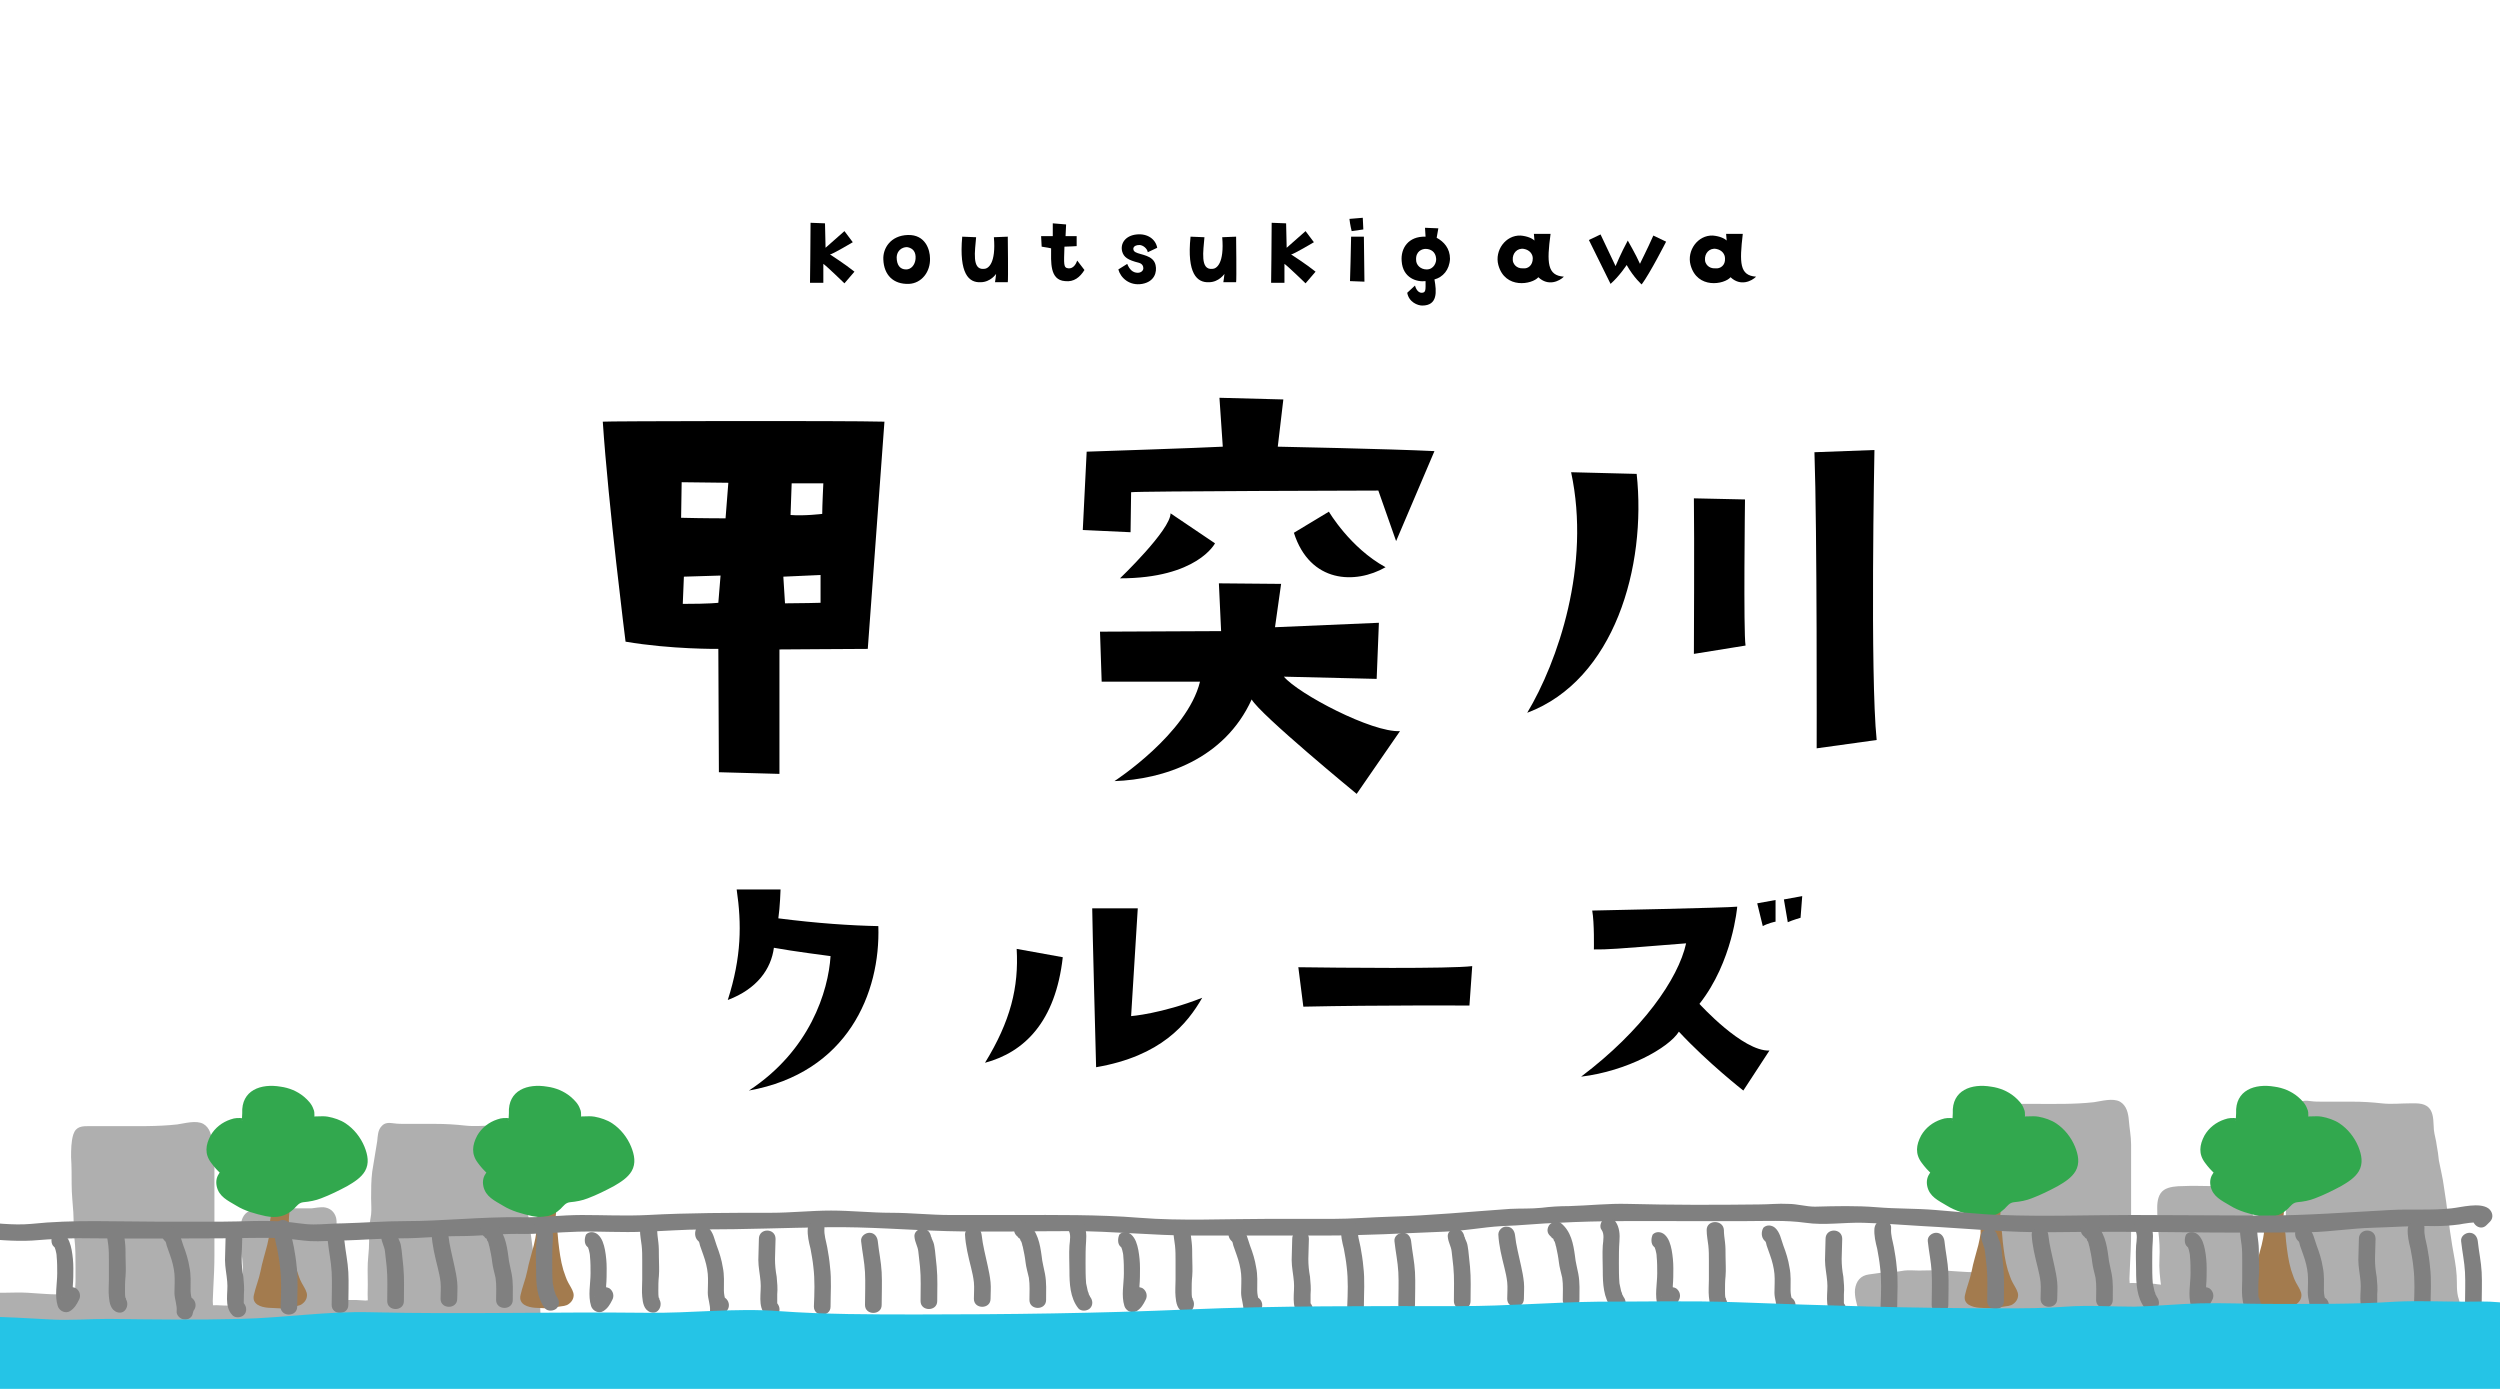 <?xml version="1.0" encoding="utf-8"?>
<!-- Generator: Adobe Illustrator 24.2.1, SVG Export Plug-In . SVG Version: 6.00 Build 0)  -->
<svg version="1.1" id="レイヤー_1" xmlns="http://www.w3.org/2000/svg" xmlns:xlink="http://www.w3.org/1999/xlink" x="0px"
	 y="0px" viewBox="0 0 450 250" style="enable-background:new 0 0 450 250;" xml:space="preserve">
<style type="text/css">
	.st0{clip-path:url(#SVGID_2_);fill:#FFFFFF;}
	.st1{clip-path:url(#SVGID_2_);}
	.st2{fill:#AFAFAF;}
	.st3{fill:#A37B4E;}
	.st4{fill:#32A84E;}
	.st5{fill:#808080;}
	.st6{fill:#25C4E6;}
</style>
<g>
	<defs>
		<rect id="SVGID_1_" width="450" height="250"/>
	</defs>
	<clipPath id="SVGID_2_">
		<use xlink:href="#SVGID_1_"  style="overflow:visible;"/>
	</clipPath>
	<rect class="st0" width="450" height="250"/>
	<g class="st1">
		<path class="st2" d="M441.2,234.3c-0.7-1.6-0.3-3.7-0.6-5.5c-0.4-2.5-0.9-5.1-1.2-7.6c-0.5-3.5-0.8-7.1-1.5-10.6
			c-0.4-1.6-0.5-3.4-0.8-5c-0.1-0.6-0.3-1.2-0.4-1.8c-0.1-0.5,0-1.1-0.1-1.6c-0.2-1-0.1-2.1-1.3-2.1c-2.4-0.1-4.8,0.3-7.1-0.1
			c-2.6-0.3-5.2-0.3-7.8-0.3c-1.2,0-2.3,0-3.5,0c-0.4,0-0.8,0-1.2,0c-0.3-0.1-0.6-0.3-0.9-0.1c-0.4,0.2-0.4,1.4-0.5,1.7
			c-0.4,2.3-0.8,4.6-1,7c-0.2,2.1,0,4.2,0,6.2c0,0.7-0.2,1.3-0.3,2c-0.1,0.8,0,1.7,0,2.5c0,1.8-0.3,3.5-0.3,5.2c0,1.3,0,2.6,0,3.9
			c0,0.7,0.4,2.7-0.3,3.1c-0.5,0.3-2.4,0-2.9,0c-1,0-2,0-3.1,0c-1.5,0-2.1-0.2-2.1-1.8c0-1.5-0.3-2.9-0.3-4.3c0-2.4,0-4.8,0-7.3
			c0-0.8,0.2-1.7,0-2.5c-0.2-1-1-0.7-1.9-0.6c-1.4,0.2-2.8,0.1-4.3,0.1c-1.5,0-3,0-4.5,0c-0.5,0-0.9,0-1.4,0.1
			c-0.3,0.1-1.2,0.1-1.5,0.3c-1,0.5-0.6,2.3-0.6,3.2c0,1.5,0.1,2.9,0.3,4.4c0.3,2.2-0.3,4.6,0.1,6.8c0.1,0.6,0.2,1.3,0.3,1.9
			c0.1,0.6,0.5,0.7-0.3,1.1c-0.8,0.3-1.9-0.2-2.8-0.3c-1.2-0.1-2.5,0-3.7,0c-0.4,0-1,0.1-1.4,0c-0.7-0.2-0.6-0.7-0.6-1.3
			c0-2.4,0.3-4.8,0.3-7.2c0-4.2,0-8.4,0-12.5c0-1.7,0-3.3,0-5c0-0.7,0.1-1.4,0-2.1c-0.1-0.6-0.3-1.1-0.3-1.7c0-0.8,0-2.2-0.6-2.9
			c-0.5-0.5-1.1-0.3-1.7-0.2c-2.5,0.3-4.9,0.6-7.4,0.6c-3.1,0-6.2,0-9.3,0c-0.7,0-1.3,0-2,0c-0.8,0-0.9-0.1-1.1,0.7
			c-0.5,1.8-0.1,4.1-0.1,6c0,2.3,0,4.6,0.3,6.9c0.1,1.2,0,2.3,0.1,3.5c0,1.1,0.3,2.2,0.3,3.4c0.1,2.6,0,5.3,0,7.9
			c0,1.3,0.2,1.9-1.2,1.9c-1.3,0-2.5,0-3.8,0c-2.2,0-4.4-0.3-6.6-0.3c-1.2,0-2.4,0-3.6,0c-0.7,0-1.5-0.1-2.1,0
			c-0.6,0.1-1,0.3-1.6,0.3c-0.9,0-2-0.2-2.9,0c-0.5,0.1-0.8,0.3-1.4,0.3c-0.5,0-1.1,0-1.3,0.6c-0.2,0.5-0.1,1.7-0.1,2.2
			c0.1,0.5,0.3,0.9,0.4,1.3c0.2,0.5,0.2,1.2,0.4,1.6c0.4,0.7,1.6,1.6,2.4,1.9c1.2,0.3,2.7,0.1,3.9,0.1c2.6,0,5.2,0,7.8,0
			c1.7,0,3.3,0,5,0.3c1.2,0.2,2.4,0,3.6,0.1c1.2,0.1,2.2,0.3,3.4,0.3c2,0,4,0.3,6,0.3c1.8,0,3.7,0,5.5,0c4.1,0,8.3,0,12.4,0
			c4.5,0,8.9-0.3,13.4-0.3c2.2,0,4.5-0.3,6.7-0.3c2.1-0.1,4.2-0.6,6.3-0.7c1.9-0.1,3.7-0.3,5.6-0.3c1.7,0,3.3-0.5,5-0.7
			c2.1-0.2,4.2,0,6.3,0c1,0,2,0,3,0c1.3,0,2.5-0.3,3.8-0.3c0.9,0,2.5,0.3,3.2-0.2c1-0.7,0.8-2,0.8-3"/>
		<g>
			<path class="st2" d="M442.6,233.9c-0.5-1.4-0.3-2.9-0.4-4.3c-0.1-1.8-0.5-3.6-0.8-5.4c-0.6-3.5-0.9-7-1.5-10.6
				c-0.2-1.6-0.6-3.1-0.9-4.7c-0.1-0.9-0.2-1.8-0.4-2.8c-0.1-0.9-0.4-1.8-0.5-2.7c-0.1-1.2,0-2.6-0.6-3.6c-0.8-1.3-2.3-1.2-3.6-1.2
				c-1.7,0-3.5,0.2-5.2,0c-1.8-0.2-3.5-0.3-5.3-0.3c-1.8,0-3.6,0-5.4,0c-0.7,0-1.4,0-2.1-0.1c-0.8-0.1-1.6-0.2-2.2,0.5
				c-0.7,0.7-0.7,1.8-0.8,2.7c-0.3,1.8-0.6,3.7-0.9,5.5c-0.2,1.6-0.2,3.2-0.2,4.8c0,1,0.1,1.9,0,2.9c-0.1,0.8-0.3,1.6-0.3,2.4
				c-0.1,1.7,0,3.3-0.2,5c-0.2,1.8-0.1,3.5-0.1,5.3c0,0.2-0.1,3.1,0.1,3.2c0.2-0.1,0.4-0.3,0.6-0.4c-0.1,0-0.3,0-0.4,0
				c-0.2-0.1-0.5,0-0.7,0c-0.6,0-1.1-0.1-1.7-0.1c-0.9,0-1.8,0-2.6,0c-0.2,0-0.4,0-0.6,0c-0.6,0.1,0.1-0.4,0,0.2
				c0.1-1.5-0.3-3.1-0.4-4.6c0-1.7,0-3.4,0-5.1c0-0.9,0-1.7,0-2.6c0-0.9,0.2-1.8,0-2.7c-0.3-1.1-1.1-1.8-2.3-1.9
				c-0.7,0-1.4,0.1-2.1,0.2c-0.9,0-1.9,0-2.8,0c-1.8,0-3.6-0.1-5.4,0c-1.1,0-2.5,0.1-3.4,0.7c-1,0.7-1.2,2-1.2,3.2
				c0,1.4,0.1,2.8,0.2,4.2c0.2,1.7,0.3,3.3,0.2,5c-0.1,1.7,0.1,3.3,0.3,4.9c0,0.3,0,0.6,0.2,0.8c0,0.1,0,0.1,0.1,0.2
				c0.8-0.9,0.9-1.3,0.3-1.1c-0.4-0.2-1.3-0.2-1.7-0.3c-0.8-0.1-1.7-0.1-2.5-0.1c-0.3,0-2.5-0.2-2.7,0.1c0.2,0.2,0.4,0.5,0.6,0.7
				c0-0.1,0-0.2,0-0.3c0.1-0.3,0-0.9,0-1.3c0-0.8,0.1-1.6,0.1-2.4c0.1-1.9,0.2-3.8,0.2-5.8c0-3.5,0-7.1,0-10.6c0-1.8,0-3.6,0-5.4
				c0-1.5-0.3-2.9-0.4-4.3c-0.1-1.3-0.4-2.7-1.6-3.4c-1.3-0.7-3.3-0.1-4.7,0.1c-3.6,0.4-7.2,0.3-10.8,0.3c-1.6,0-3.3,0-4.9,0
				c-1.4,0-2.5,0-3,1.5c-0.4,1.3-0.4,2.8-0.4,4.1c0.1,1.6,0.1,3.3,0.1,4.9c0,1.7,0.2,3.4,0.3,5c0.1,1.6,0,3.1,0.2,4.7
				c0.2,1.7,0.2,3.4,0.2,5.2c0,0.8,0,1.7,0,2.5c0,0.8-0.2,1.9,0,2.7c0,0,0,0.1,0,0.1c-0.1,0.5,0.1,0.3,0.5-0.4c-0.1-0.1-1,0-1.1,0
				c-0.8,0-1.6,0-2.4,0c-1.9,0-3.7-0.2-5.6-0.3c-1.5-0.1-3,0-4.6,0c-0.9,0-1.7-0.1-2.6,0c-0.8,0.1-1.6,0.3-2.4,0.3
				c-1.4,0-2.6,0.2-4,0.4c-1.5,0.2-2.3,1.2-2.5,2.7c-0.1,1.4,0.3,2.4,0.6,3.7c0.3,1.3,0.7,2.2,1.8,3.1c2.4,2,5.4,1.3,8.2,1.3
				c3.6,0,7.2-0.1,10.8,0.3c1.5,0.1,3,0,4.5,0.2c1.8,0.2,3.5,0.2,5.3,0.3c3.6,0.3,7.1,0.2,10.7,0.2c7.2,0,14.3-0.2,21.5-0.3
				c3.6-0.1,7.3-0.1,10.9-0.5c3.4-0.4,6.7-0.7,10.1-0.8c1.6-0.1,3.2-0.5,4.8-0.6c1.7-0.2,3.5-0.1,5.2,0c1.7,0,3.5,0.1,5.3,0
				c1.5-0.1,2.8-0.2,4.3-0.2c1.3,0,2.4-0.2,3.3-1.3c0.8-1,0.8-2.3,0.7-3.5c0-1.9-3-1.9-3,0c0,0.4,0.2,1.2,0,1.5
				c-0.2,0.4-0.7,0.3-1.1,0.3c-1.5-0.1-2.9,0.1-4.4,0.2c-3.3,0.2-6.5-0.2-9.8,0c-1.6,0.1-3.2,0.6-4.8,0.7c-1.7,0.1-3.4,0.2-5.1,0.3
				c-3.2,0.2-6.4,0.6-9.7,0.8c-3.4,0.2-6.7,0.2-10.1,0.3c-3.4,0.1-6.8,0.2-10.2,0.2c-3.5,0-7,0-10.4,0c-3.4,0-6.7-0.2-10-0.3
				c-3.1-0.1-6.2-0.3-9.3-0.5c-3.3-0.3-6.7-0.1-10-0.1c-2.1,0-5.9,1-6.6-1.8c-0.1-0.6-0.4-1.1-0.5-1.7c-0.1-0.3-0.1-0.5-0.1-0.8
				c0,0.1,0-1.1-0.2-0.5c-0.1,0-0.1,0.1-0.2,0.1c0.2,0,0.5,0,0.7-0.1c0.4,0,0.7-0.1,1.1-0.2c0.8-0.2,1.5-0.1,2.2-0.1
				c0.8,0,1.4-0.1,2.2-0.3c0.7-0.1,1.4-0.1,2.1-0.1c1.7,0,3.3,0,5,0c1.6,0.1,3.1,0.2,4.7,0.3c1.6,0,3.4,0.2,5-0.1
				c2.7-0.5,2-3.8,2-5.8c0-1.7,0-3.3,0-5c0-1.6-0.4-3.1-0.4-4.7c0-3.2-0.3-6.4-0.3-9.5c0-1.4-0.2-2.7-0.1-4.1c0-0.3,0.2-0.9,0.1-1.2
				c0-0.1,0-0.1,0-0.2c0.1-0.4-0.1-0.3-0.6,0.2c0,0.1,2.6,0,2.8,0c3.4,0,6.8,0.1,10.2,0c1.5-0.1,3.1-0.2,4.6-0.4
				c0.5-0.1,1.6-0.4,2.1-0.2c0-0.1-0.1-0.1-0.1-0.2c0.1,0.2,0.1,0.4,0.2,0.5c0.1,0.3,0,0.7,0.1,1c0,0.7,0.2,1.3,0.3,1.9
				c0.1,0.8,0,1.6,0,2.4c0,1.7,0,3.5,0,5.2c0,3.5,0,6.9,0,10.4c0,1.7,0,3.4-0.1,5.1c-0.1,1.5-0.4,3.2-0.2,4.6c0.4,3.2,5,1.7,7.1,2
				c1.3,0.2,2.4,0.6,3.6,0.1c1.1-0.5,1.3-1.4,1.1-2.5c-0.7-3-0.1-6-0.4-9c-0.2-1.4-0.2-2.8-0.2-4.2c0-0.5-0.1-1,0-1.5
				c0-0.3-0.5-0.1,0-0.1c0.3,0,0.6-0.1,0.9-0.1c3.3-0.4,6.6,0.2,9.9-0.1c0.1,0,0.8,0,0.9-0.1c0,0,0,0,0,0c0.2-0.1,0.1-0.2-0.4-0.4
				c0,0-0.1,1.8-0.1,2.1c0,1.8,0,3.6,0,5.3c0,1.6,0.1,3.2,0.2,4.8c0.1,1.2,0,2.6,0.7,3.6c1.3,1.9,4.5,1,6.5,1.2c1,0.1,2.1,0.3,3-0.1
				c1.1-0.5,1.4-1.5,1.4-2.6c0.1-2.8-0.2-5.6,0.1-8.5c0.1-1.6,0-3.2,0.2-4.7c0.1-0.7,0.3-1.3,0.3-2c0.1-0.9,0-1.9,0-2.8
				c-0.1-3.4,0.4-6.6,0.9-10c0-0.3,0.3-1,0.2-1.3c0-0.1,0-0.2,0.1-0.3c-0.3,0.2-0.6,0.3-1,0.5c0,0.1,1,0.2,1.1,0.2
				c1.7,0.1,3.5,0,5.2,0c1.6,0,3.3,0,4.9,0.1c1.8,0.1,3.5,0.3,5.3,0.3c0.8,0,1.6-0.1,2.4-0.1c0.3,0,0.9,0.1,1.1,0c0.1,0,0.1,0,0.2,0
				c-0.3-0.2-0.4-0.2-0.2,0.1c-0.1,0.4,0.1,1.3,0.1,1.7c0,0.9,0.3,1.8,0.5,2.6c1.2,6.6,1.9,13.3,3,19.9c0.3,1.5,0.5,3,0.6,4.5
				c0,1.5,0,2.9,0.5,4.3C440.4,236.5,443.3,235.7,442.6,233.9L442.6,233.9z"/>
		</g>
	</g>
	<g class="st1">
		<path class="st2" d="M96.2,238.3c-0.7-1.6-0.3-3.7-0.6-5.5c-0.4-2.5-0.9-5.1-1.2-7.6c-0.5-3.5-0.8-7.1-1.5-10.6
			c-0.4-1.6-0.5-3.4-0.8-5c-0.1-0.6-0.3-1.2-0.4-1.8c-0.1-0.5,0-1.1-0.1-1.6c-0.2-1-0.1-2.1-1.3-2.1c-2.4-0.1-4.8,0.3-7.1-0.1
			c-2.6-0.3-5.2-0.3-7.8-0.3c-1.2,0-2.3,0-3.5,0c-0.4,0-0.8,0-1.2,0c-0.3-0.1-0.6-0.3-0.9-0.1c-0.4,0.2-0.4,1.4-0.5,1.7
			c-0.4,2.3-0.8,4.6-1,7c-0.2,2.1,0,4.2,0,6.2c0,0.7-0.2,1.3-0.3,2c-0.1,0.8,0,1.7,0,2.5c0,1.8-0.3,3.5-0.3,5.2c0,1.3,0,2.6,0,3.9
			c0,0.7,0.4,2.7-0.3,3.1c-0.5,0.3-2.4,0-2.9,0c-1,0-2,0-3.1,0c-1.5,0-2.1-0.2-2.1-1.8c0-1.5-0.3-2.9-0.3-4.3c0-2.4,0-4.8,0-7.3
			c0-0.8,0.2-1.7,0-2.5c-0.2-1-1-0.7-1.9-0.6c-1.4,0.2-2.8,0.1-4.3,0.1c-1.5,0-3,0-4.5,0c-0.5,0-0.9,0-1.4,0.1
			c-0.3,0.1-1.2,0.1-1.5,0.3c-1,0.5-0.6,2.3-0.6,3.2c0,1.5,0.1,2.9,0.3,4.4c0.3,2.2-0.3,4.6,0.1,6.8c0.1,0.6,0.2,1.3,0.3,1.9
			c0.1,0.6,0.5,0.7-0.3,1.1c-0.8,0.3-1.9-0.2-2.8-0.3c-1.2-0.1-2.5,0-3.7,0c-0.4,0-1,0.1-1.4,0c-0.7-0.2-0.6-0.7-0.6-1.3
			c0-2.4,0.3-4.8,0.3-7.2c0-4.2,0-8.4,0-12.5c0-1.7,0-3.3,0-5c0-0.7,0.1-1.4,0-2.1c-0.1-0.6-0.3-1.1-0.3-1.7c0-0.8,0-2.2-0.6-2.9
			c-0.5-0.5-1.1-0.3-1.7-0.2c-2.5,0.3-4.9,0.6-7.4,0.6c-3.1,0-6.2,0-9.3,0c-0.7,0-1.3,0-2,0c-0.8,0-0.9-0.1-1.1,0.7
			c-0.5,1.8-0.1,4.1-0.1,6c0,2.3,0,4.6,0.3,6.9c0.1,1.2,0,2.3,0.1,3.5c0,1.1,0.3,2.2,0.3,3.4c0.1,2.6,0,5.3,0,7.9
			c0,1.3,0.2,1.9-1.2,1.9c-1.3,0-2.5,0-3.8,0c-2.2,0-4.4-0.3-6.6-0.3c-1.2,0-2.4,0-3.6,0c-0.7,0-1.5-0.1-2.1,0
			c-0.6,0.1-1,0.3-1.6,0.3c-0.9,0-2-0.2-2.9,0c-0.5,0.1-0.8,0.3-1.4,0.3c-0.5,0-1.1,0-1.3,0.6c-0.2,0.5-0.1,1.7-0.1,2.2
			c0.1,0.5,0.3,0.9,0.4,1.3c0.2,0.5,0.2,1.2,0.4,1.6c0.4,0.7,1.6,1.6,2.4,1.9c1.2,0.3,2.7,0.1,3.9,0.1c2.6,0,5.2,0,7.8,0
			c1.7,0,3.3,0,5,0.3c1.2,0.2,2.4,0,3.6,0.1c1.2,0.1,2.2,0.3,3.4,0.3c2,0,4,0.3,6,0.3c1.8,0,3.7,0,5.5,0c4.1,0,8.3,0,12.4,0
			c4.5,0,8.9-0.3,13.4-0.3c2.2,0,4.5-0.3,6.7-0.3c2.1-0.1,4.2-0.6,6.3-0.7c1.9-0.1,3.7-0.3,5.6-0.3c1.7,0,3.3-0.5,5-0.7
			c2.1-0.2,4.2,0,6.3,0c1,0,2,0,3,0c1.3,0,2.5-0.3,3.8-0.3c0.9,0,2.5,0.3,3.2-0.2c1-0.7,0.8-2,0.8-3"/>
		<g>
			<path class="st2" d="M97.6,237.9c-0.5-1.4-0.3-2.9-0.4-4.3c-0.1-1.8-0.5-3.6-0.8-5.4c-0.6-3.5-0.9-7-1.5-10.6
				c-0.2-1.6-0.6-3.1-0.9-4.7c-0.1-0.9-0.2-1.8-0.4-2.8c-0.1-0.9-0.4-1.8-0.5-2.7c-0.1-1.2,0-2.6-0.6-3.6c-0.8-1.3-2.3-1.2-3.6-1.2
				c-1.7,0-3.5,0.2-5.2,0c-1.8-0.2-3.5-0.3-5.3-0.3c-1.8,0-3.6,0-5.4,0c-0.7,0-1.4,0-2.1-0.1c-0.8-0.1-1.6-0.2-2.2,0.5
				c-0.7,0.7-0.7,1.8-0.8,2.7c-0.3,1.8-0.6,3.7-0.9,5.5c-0.2,1.6-0.2,3.2-0.2,4.8c0,1,0.1,1.9,0,2.9c-0.1,0.8-0.3,1.6-0.3,2.4
				c-0.1,1.7,0,3.3-0.2,5c-0.2,1.8-0.1,3.5-0.1,5.3c0,0.2-0.1,3.1,0.1,3.2c0.2-0.1,0.4-0.3,0.6-0.4c-0.1,0-0.3,0-0.4,0
				c-0.2-0.1-0.5,0-0.7,0c-0.6,0-1.1-0.1-1.7-0.1c-0.9,0-1.8,0-2.6,0c-0.2,0-0.4,0-0.6,0c-0.6,0.1,0.1-0.4,0,0.2
				c0.1-1.5-0.3-3.1-0.4-4.6c0-1.7,0-3.4,0-5.1c0-0.9,0-1.7,0-2.6c0-0.9,0.2-1.8,0-2.7c-0.3-1.1-1.1-1.8-2.3-1.9
				c-0.7,0-1.4,0.1-2.1,0.2c-0.9,0-1.9,0-2.8,0c-1.8,0-3.6-0.1-5.4,0c-1.1,0-2.5,0.1-3.4,0.7c-1,0.7-1.2,2-1.2,3.2
				c0,1.4,0.1,2.8,0.2,4.2c0.2,1.7,0.3,3.3,0.2,5c-0.1,1.7,0.1,3.3,0.3,4.9c0,0.3,0,0.6,0.2,0.8c0,0.1,0,0.1,0.1,0.2
				c0.8-0.9,0.9-1.3,0.3-1.1c-0.4-0.2-1.3-0.2-1.7-0.3c-0.8-0.1-1.7-0.1-2.5-0.1c-0.3,0-2.5-0.2-2.7,0.1c0.2,0.2,0.4,0.5,0.6,0.7
				c0-0.1,0-0.2,0-0.3c0.1-0.3,0-0.9,0-1.3c0-0.8,0.1-1.6,0.1-2.4c0.1-1.9,0.2-3.8,0.2-5.8c0-3.5,0-7.1,0-10.6c0-1.8,0-3.6,0-5.4
				c0-1.5-0.3-2.9-0.4-4.3c-0.1-1.3-0.4-2.7-1.6-3.4c-1.3-0.7-3.3-0.1-4.7,0.1c-3.6,0.4-7.2,0.3-10.8,0.3c-1.6,0-3.3,0-4.9,0
				c-1.4,0-2.5,0-3,1.5c-0.4,1.3-0.4,2.8-0.4,4.1c0.1,1.6,0.1,3.3,0.1,4.9c0,1.7,0.2,3.4,0.3,5c0.1,1.6,0,3.1,0.2,4.7
				c0.2,1.7,0.2,3.4,0.2,5.2c0,0.8,0,1.7,0,2.5c0,0.8-0.2,1.9,0,2.7c0,0,0,0.1,0,0.1c-0.1,0.5,0.1,0.3,0.5-0.4c-0.1-0.1-1,0-1.1,0
				c-0.8,0-1.6,0-2.4,0c-1.9,0-3.7-0.2-5.6-0.3c-1.5-0.1-3,0-4.6,0c-0.9,0-1.7-0.1-2.6,0c-0.8,0.1-1.6,0.3-2.4,0.3
				c-1.4,0-2.6,0.2-4,0.4c-1.5,0.2-2.3,1.2-2.5,2.7c-0.1,1.4,0.3,2.4,0.6,3.7c0.3,1.3,0.7,2.2,1.8,3.1c2.4,2,5.4,1.3,8.2,1.3
				c3.6,0,7.2-0.1,10.8,0.3c1.5,0.1,3,0,4.5,0.2c1.8,0.2,3.5,0.2,5.3,0.3c3.6,0.3,7.1,0.2,10.7,0.2c7.2,0,14.3-0.2,21.5-0.3
				c3.6-0.1,7.3-0.1,10.9-0.5c3.4-0.4,6.7-0.7,10.1-0.8c1.6-0.1,3.2-0.5,4.8-0.6c1.7-0.2,3.5-0.1,5.2,0c1.7,0,3.5,0.1,5.3,0
				c1.5-0.1,2.8-0.2,4.3-0.2c1.3,0,2.4-0.2,3.3-1.3c0.8-1,0.8-2.3,0.7-3.5c0-1.9-3-1.9-3,0c0,0.4,0.2,1.2,0,1.5
				c-0.2,0.4-0.7,0.3-1.1,0.3c-1.5-0.1-2.9,0.1-4.4,0.2c-3.3,0.2-6.5-0.2-9.8,0c-1.6,0.1-3.2,0.6-4.8,0.7c-1.7,0.1-3.4,0.2-5.1,0.3
				c-3.2,0.2-6.4,0.6-9.7,0.8c-3.4,0.2-6.7,0.2-10.1,0.3c-3.4,0.1-6.8,0.2-10.2,0.2c-3.5,0-7,0-10.4,0c-3.4,0-6.7-0.2-10-0.3
				c-3.1-0.1-6.2-0.3-9.3-0.5c-3.3-0.3-6.7-0.1-10-0.1c-2.1,0-5.9,1-6.6-1.8c-0.1-0.6-0.4-1.1-0.5-1.7c-0.1-0.3-0.1-0.5-0.1-0.8
				c0,0.1,0-1.1-0.2-0.5c-0.1,0-0.1,0.1-0.2,0.1c0.2,0,0.5,0,0.7-0.1c0.4,0,0.7-0.1,1.1-0.2c0.8-0.2,1.5-0.1,2.2-0.1
				c0.8,0,1.4-0.1,2.2-0.3c0.7-0.1,1.4-0.1,2.1-0.1c1.7,0,3.3,0,5,0c1.6,0.1,3.1,0.2,4.7,0.3c1.6,0,3.4,0.2,5-0.1
				c2.7-0.5,2-3.8,2-5.8c0-1.7,0-3.3,0-5c0-1.6-0.4-3.1-0.4-4.7c0-3.2-0.3-6.4-0.3-9.5c0-1.4-0.2-2.7-0.1-4.1c0-0.3,0.2-0.9,0.1-1.2
				c0-0.1,0-0.1,0-0.2c0.1-0.4-0.1-0.3-0.6,0.2c0,0.1,2.6,0,2.8,0c3.4,0,6.8,0.1,10.2,0c1.5-0.1,3.1-0.2,4.6-0.4
				c0.5-0.1,1.6-0.4,2.1-0.2c0-0.1-0.1-0.1-0.1-0.2c0.1,0.2,0.1,0.4,0.2,0.5c0.1,0.3,0,0.7,0.1,1c0,0.7,0.2,1.3,0.3,1.9
				c0.1,0.8,0,1.6,0,2.4c0,1.7,0,3.5,0,5.2c0,3.5,0,6.9,0,10.4c0,1.7,0,3.4-0.1,5.1c-0.1,1.5-0.4,3.2-0.2,4.6c0.4,3.2,5,1.7,7.1,2
				c1.3,0.2,2.4,0.6,3.6,0.1c1.1-0.5,1.3-1.4,1.1-2.5c-0.7-3-0.1-6-0.4-9c-0.2-1.4-0.2-2.8-0.2-4.2c0-0.5-0.1-1,0-1.5
				c0-0.3-0.5-0.1,0-0.1c0.3,0,0.6-0.1,0.9-0.1c3.3-0.4,6.6,0.2,9.9-0.1c0.1,0,0.8,0,0.9-0.1c0,0,0,0,0,0c0.2-0.1,0.1-0.2-0.4-0.4
				c0,0-0.1,1.8-0.1,2.1c0,1.8,0,3.6,0,5.3c0,1.6,0.1,3.2,0.2,4.8c0.1,1.2,0,2.6,0.7,3.6c1.3,1.9,4.5,1,6.5,1.2c1,0.1,2.1,0.3,3-0.1
				c1.1-0.5,1.4-1.5,1.4-2.6c0.1-2.8-0.2-5.6,0.1-8.5c0.1-1.6,0-3.2,0.2-4.7c0.1-0.7,0.3-1.3,0.3-2c0.1-0.9,0-1.9,0-2.8
				c-0.1-3.4,0.4-6.6,0.9-10c0-0.3,0.3-1,0.2-1.3c0-0.1,0-0.2,0.1-0.3c-0.3,0.2-0.6,0.3-1,0.5c0,0.1,1,0.2,1.1,0.2
				c1.7,0.1,3.5,0,5.2,0c1.6,0,3.3,0,4.9,0.1c1.8,0.1,3.5,0.3,5.3,0.3c0.8,0,1.6-0.1,2.4-0.1c0.3,0,0.9,0.1,1.1,0c0.1,0,0.1,0,0.2,0
				c-0.3-0.2-0.4-0.2-0.2,0.1c-0.1,0.4,0.1,1.3,0.1,1.7c0,0.9,0.3,1.8,0.5,2.6c1.2,6.6,1.9,13.3,3,19.9c0.3,1.5,0.5,3,0.6,4.5
				c0,1.5,0,2.9,0.5,4.3C95.4,240.5,98.3,239.7,97.6,237.9L97.6,237.9z"/>
		</g>
	</g>
	<g class="st1">
		<g>
			<path class="st3" d="M50.2,214.8c0,0.8,0.2,1.5,0.2,2.3c0,0.6-0.1,1.3-0.1,1.9c0,0.5,0,1-0.1,1.5c-0.1,1.1-0.3,2.2-0.5,3.2
				c-0.3,1.2-0.6,2.3-1,3.5c-0.3,1.2-0.5,2.4-0.8,3.6c-0.2,0.9-0.5,1.7-0.8,2.6c-0.1,0.3-0.1,0.3,0.2,0.5c0.6,0.2,1.4,0.1,2,0.2
				c0.6,0.1,1.3,0.2,1.9,0c0.2-0.1,0.4-0.1,0.6-0.2c0.4-0.1,0.7-0.1,1.1-0.1c0.4-0.1,0.7-0.2,0.6-0.6c0-0.3-0.2-0.5-0.4-0.7
				c-0.2-0.4-0.4-0.8-0.6-1.1c-0.5-1.2-1-2.5-1.3-3.8c-0.3-1.1-0.3-2.3-0.4-3.5c-0.1-0.9-0.1-1.8-0.3-2.7c-0.2-1.1-0.4-2.1-0.4-3.2
				c-0.1,0.5-0.3,1.1-0.3,1.6c-0.1,0.9-0.1,1.7-0.1,2.6c0,1.2,0.1,2.4-0.1,3.6c-0.2,1-0.3,2.1-0.3,3.1c0,0.4,0,0.9,0,1.3
				c0,0.6-0.2,1.2-0.2,1.9c0,0.3-0.1,1.3,0.2,1.3c0.2,0,0.5-0.3,0.6-0.4c0.3-0.2,0.6-0.2,0.9-0.4c0.4-0.3,0.7-0.7,0.6-1.2
				c-0.1-0.3-0.4-0.6-0.6-0.8c-0.2-0.2-0.4-0.5-0.7-0.5c0,0.1-0.1,0.1-0.1,0.2"/>
			<g>
				<path class="st3" d="M48.7,214.8c0,0.7,0.2,1.4,0.2,2.1c0.1,0.8-0.1,1.5-0.1,2.3c-0.1,1.6-0.3,3.3-0.7,4.9
					c-0.4,1.6-0.9,3.1-1.2,4.7c-0.3,1.5-0.9,2.9-1.2,4.3c-0.4,1.7,1.3,2.2,2.6,2.3c0.7,0,1.3,0.1,2,0.1c0.8,0.1,1.5-0.2,2.3-0.3
					c0.6-0.1,1.3-0.1,1.8-0.5c0.7-0.5,1-1.3,0.8-2c-0.2-0.7-0.6-1.2-0.9-1.8c-0.4-0.7-0.6-1.5-0.9-2.3c-0.5-1.7-0.7-3.4-0.9-5.1
					c-0.1-0.9-0.1-1.7-0.3-2.6c-0.2-1-0.4-1.9-0.3-2.8c0.1-1.7-2.6-2.1-2.9-0.4c-0.3,1.3-0.5,2.5-0.5,3.8c0,1.3,0.1,2.7,0,4
					c-0.1,1.3-0.3,2.5-0.3,3.8c0,1.1-0.2,2.1-0.2,3.2c0,1,0.2,2.1,1.3,2.4c0.5,0.2,1,0.1,1.4-0.2c0.4-0.2,0.9-0.5,1.4-0.8
					c1-0.7,1.6-1.9,1.2-3.1c-0.3-1-1.3-1.8-2.3-2.2c-0.6-0.3-1.4,0.2-1.7,0.7c0,0.1-0.1,0.1-0.1,0.2c-1.1,1.6,1.5,3.1,2.6,1.5
					c0-0.1,0.1-0.1,0.1-0.2c-0.6,0.2-1.1,0.5-1.7,0.7c-0.3-0.1,0,0.2,0.1,0.2c0.1,0.2,0.2,0.2,0.3,0.4c-0.1-0.3-0.1-0.5-0.2-0.8
					c0.1-0.1,0.1,0-0.1,0.1c-0.2,0.1-0.3,0.1-0.5,0.2c-0.1,0.1-1,0.5-0.4,0.3c0.3,0,0.5,0,0.8,0c0,0-0.1,0-0.1,0
					c0.3,0.2,0.6,0.5,0.9,0.7c0.1,0.1,0,0.3,0,0c0-0.1,0-0.3,0-0.5c0-0.6,0.2-1.1,0.2-1.7c0.1-1.3,0-2.6,0.2-3.9
					c0.3-2.7,0-5.4,0.6-8.1c-1-0.1-2-0.3-2.9-0.4c0,1.4,0.3,2.7,0.5,4.1c0.1,1.3,0.3,2.6,0.4,3.9c0.2,1.3,0.4,2.6,0.9,3.9
					c0.2,0.7,0.5,1.4,0.8,2.1c0.1,0.3,0.3,0.6,0.4,0.9c0.1,0.1,0.3,0.6,0.3,0.5c0.1-0.3,0.1-0.5,0.2-0.8c0,0-0.1,0.1-0.1,0.1
					c0.2-0.2,0.4-0.4,0.5-0.5c-0.2,0.1-0.8,0.1-1.1,0.2c-0.6,0.1-0.9,0.3-1.5,0.2c-0.8-0.1-1.8,0-2.6-0.3c0.2,0.1,0.4,0.3,0.7,0.4
					c0,0-0.1-0.1-0.1-0.1c0.1,0.4,0.3,0.7,0.4,1.1c0,0.2,0,0.2,0.1-0.2c0.1-0.2,0.1-0.4,0.2-0.6c0.1-0.3,0.2-0.6,0.3-1
					c0.2-0.8,0.4-1.6,0.6-2.4c0.3-1.7,0.9-3.3,1.3-4.9c0.4-1.7,0.6-3.4,0.7-5.1c0-0.8,0.2-1.5,0.1-2.3c0-0.8-0.2-1.5-0.2-2.3
					C51.7,212.9,48.7,212.9,48.7,214.8L48.7,214.8z"/>
			</g>
		</g>
		<g>
			<path class="st4" d="M42.7,211.3c-1.4-0.3-2.8-1.8-3.7-3c-0.8-1.2-0.5-2,0.1-3.2c0.7-1.3,1.8-2.1,3.4-2.4
				c1.2-0.3,2.3,0.9,2.5-0.9c0.2-1.2-0.3-2.4,0.4-3.6c1.1-1.7,3.5-1.4,5.2-1.1c1.5,0.3,2.5,0.7,3.5,1.8c0.4,0.4,0.7,0.7,0.9,1.2
				c0.2,0.7-0.4,1.6-0.1,2.2c0.8,0.2,1.8,0,2.6,0c1.3,0,2.7,0.4,3.8,1.2c1.8,1.2,2.6,2.7,3.2,4.7c0.8,2.6-2.7,3.9-4.6,4.9
				c-1.7,0.9-3.6,1.8-5.5,1.9c-0.9,0-1.3,0.1-1.9,0.8c-0.6,0.5-1,1.2-1.7,1.6c-1.5,0.9-3.6-0.1-5.2-0.4c-1.7-0.4-2.8-1.3-4.2-2.1
				c-0.7-0.4-1.4-1.5-1.1-2.4c0.2-0.7,1.3-1.4,1.9-2"/>
			<g>
				<path class="st4" d="M43.1,209.8c-1.1-0.3-2.2-1.3-2.8-2.3c-0.6-1,0.3-2.3,1.2-2.9c0.9-0.6,1.6-0.4,2.6-0.3c1.1,0,2-0.7,2.3-1.8
					c0.3-1-0.3-3,0.5-3.8c0.7-0.6,2-0.4,2.8-0.3c1.1,0.2,2.2,0.4,3.1,1.2c0.5,0.4,0.8,0.7,0.8,1.3c0,0.7-0.2,1.1,0,1.8
					c0.1,0.5,0.5,1,1,1c2,0.4,3.9-0.2,5.7,0.8c1.3,0.7,2.1,1.9,2.6,3.3c0.5,1.4,0,1.9-1.2,2.6c-1.2,0.7-2.5,1.4-3.8,2
					c-0.9,0.4-1.9,0.8-2.8,0.9c-0.8,0.1-1.7,0.1-2.4,0.5c-0.8,0.4-1.3,1.1-1.9,1.6c-0.7,0.6-1.3,0.7-2.2,0.6
					c-1.7-0.3-3.4-0.9-4.9-1.8c-0.4-0.3-1.8-0.8-1.8-1.4c0-0.4,1.2-1.1,1.5-1.4c1.4-1.3-0.7-3.4-2.1-2.1c-1.3,1.2-2.7,2.2-2.3,4.2
					c0.4,1.9,2,2.6,3.5,3.5c1.6,1,3.5,1.5,5.3,1.9c2,0.4,3.6,0.1,5.1-1.3c0.6-0.6,0.9-1.1,1.7-1.2c1.1-0.1,2.2-0.3,3.2-0.7
					c1.6-0.6,3.2-1.4,4.7-2.2c1.2-0.7,2.5-1.5,3.2-2.7c0.8-1.4,0.5-2.9-0.1-4.4c-0.7-1.7-1.9-3.2-3.4-4.2c-0.9-0.6-2.1-1-3.2-1.2
					c-1.2-0.2-2.4,0.1-3.6-0.1c0.3,0.3,0.7,0.7,1,1c-0.1-0.3,0.2-0.8,0.2-1.1c0-0.4,0-0.8-0.2-1.2c-0.3-0.9-1-1.6-1.7-2.2
					c-1.2-1-2.7-1.6-4.2-1.8c-3.5-0.6-7.1,0.6-6.9,4.8c0,0.1-0.1,1.4,0,1.4c-0.4-0.3,1.5-0.3,0.2-0.5c-0.8-0.1-1.5-0.1-2.3,0.2
					c-1.5,0.5-2.8,1.5-3.6,2.9c-0.9,1.7-1.1,3.3,0.1,4.9c1.1,1.5,2.5,2.9,4.4,3.4C44.2,213.2,45,210.3,43.1,209.8L43.1,209.8z"/>
			</g>
		</g>
	</g>
	<g class="st1">
		<g>
			<path class="st3" d="M98.2,214.8c0,0.8,0.2,1.5,0.2,2.3c0,0.6-0.1,1.3-0.1,1.9c0,0.5,0,1-0.1,1.5c-0.1,1.1-0.3,2.2-0.5,3.2
				c-0.3,1.2-0.6,2.3-1,3.5c-0.3,1.2-0.5,2.4-0.8,3.6c-0.2,0.9-0.5,1.7-0.8,2.6c-0.1,0.3-0.1,0.3,0.2,0.5c0.6,0.2,1.4,0.1,2,0.2
				c0.6,0.1,1.3,0.2,1.9,0c0.2-0.1,0.4-0.1,0.6-0.2c0.4-0.1,0.7-0.1,1.1-0.1c0.4-0.1,0.7-0.2,0.6-0.6c0-0.3-0.2-0.5-0.4-0.7
				c-0.2-0.4-0.4-0.8-0.6-1.1c-0.5-1.2-1-2.5-1.3-3.8c-0.3-1.1-0.3-2.3-0.4-3.5c-0.1-0.9-0.1-1.8-0.3-2.7c-0.2-1.1-0.4-2.1-0.4-3.2
				c-0.1,0.5-0.3,1.1-0.3,1.6c-0.1,0.9-0.1,1.7-0.1,2.6c0,1.2,0.1,2.4-0.1,3.6c-0.2,1-0.3,2.1-0.3,3.1c0,0.4,0,0.9,0,1.3
				c0,0.6-0.2,1.2-0.2,1.9c0,0.3-0.1,1.3,0.2,1.3c0.2,0,0.5-0.3,0.6-0.4c0.3-0.2,0.6-0.2,0.9-0.4c0.4-0.3,0.7-0.7,0.6-1.2
				c-0.1-0.3-0.4-0.6-0.6-0.8c-0.2-0.2-0.4-0.5-0.7-0.5c0,0.1-0.1,0.1-0.1,0.2"/>
			<g>
				<path class="st3" d="M96.7,214.8c0,0.7,0.2,1.4,0.2,2.1c0.1,0.8-0.1,1.5-0.1,2.3c-0.1,1.6-0.3,3.3-0.7,4.9
					c-0.4,1.6-0.9,3.1-1.2,4.7c-0.3,1.5-0.9,2.9-1.2,4.3c-0.4,1.7,1.3,2.2,2.6,2.3c0.7,0,1.3,0.1,2,0.1c0.8,0.1,1.5-0.2,2.3-0.3
					c0.6-0.1,1.3-0.1,1.8-0.5c0.7-0.5,1-1.3,0.8-2c-0.2-0.7-0.6-1.2-0.9-1.8c-0.4-0.7-0.6-1.5-0.9-2.3c-0.5-1.7-0.7-3.4-0.9-5.1
					c-0.1-0.9-0.1-1.7-0.3-2.6c-0.2-1-0.4-1.9-0.3-2.8c0.1-1.7-2.6-2.1-2.9-0.4c-0.3,1.3-0.5,2.5-0.5,3.8c0,1.3,0.1,2.7,0,4
					c-0.1,1.3-0.3,2.5-0.3,3.8c0,1.1-0.2,2.1-0.2,3.2c0,1,0.2,2.1,1.3,2.4c0.5,0.2,1,0.1,1.4-0.2c0.4-0.2,0.9-0.5,1.4-0.8
					c1-0.7,1.6-1.9,1.2-3.1c-0.3-1-1.3-1.8-2.3-2.2c-0.6-0.3-1.4,0.2-1.7,0.7c0,0.1-0.1,0.1-0.1,0.2c-1.1,1.6,1.5,3.1,2.6,1.5
					c0-0.1,0.1-0.1,0.1-0.2c-0.6,0.2-1.1,0.5-1.7,0.7c-0.3-0.1,0,0.2,0.1,0.2c0.1,0.2,0.2,0.2,0.3,0.4c-0.1-0.3-0.1-0.5-0.2-0.8
					c0.1-0.1,0.1,0-0.1,0.1c-0.2,0.1-0.3,0.1-0.5,0.2c-0.1,0.1-1,0.5-0.4,0.3c0.3,0,0.5,0,0.8,0c0,0-0.1,0-0.1,0
					c0.3,0.2,0.6,0.5,0.9,0.7c0.1,0.1,0,0.3,0,0c0-0.1,0-0.3,0-0.5c0-0.6,0.2-1.1,0.2-1.7c0.1-1.3,0-2.6,0.2-3.9
					c0.3-2.7,0-5.4,0.6-8.1c-1-0.1-2-0.3-2.9-0.4c0,1.4,0.3,2.7,0.5,4.1c0.1,1.3,0.3,2.6,0.4,3.9c0.2,1.3,0.4,2.6,0.9,3.9
					c0.2,0.7,0.5,1.4,0.8,2.1c0.1,0.3,0.3,0.6,0.4,0.9c0.1,0.1,0.3,0.6,0.3,0.5c0.1-0.3,0.1-0.5,0.2-0.8c0,0-0.1,0.1-0.1,0.1
					c0.2-0.2,0.4-0.4,0.5-0.5c-0.2,0.1-0.8,0.1-1.1,0.2c-0.6,0.1-0.9,0.3-1.5,0.2c-0.8-0.1-1.8,0-2.6-0.3c0.2,0.1,0.4,0.3,0.7,0.4
					c0,0-0.1-0.1-0.1-0.1c0.1,0.4,0.3,0.7,0.4,1.1c0,0.2,0,0.2,0.1-0.2c0.1-0.2,0.1-0.4,0.2-0.6c0.1-0.3,0.2-0.6,0.3-1
					c0.2-0.8,0.4-1.6,0.6-2.4c0.3-1.7,0.9-3.3,1.3-4.9c0.4-1.7,0.6-3.4,0.7-5.1c0-0.8,0.2-1.5,0.1-2.3c0-0.8-0.2-1.5-0.2-2.3
					C99.7,212.9,96.7,212.9,96.7,214.8L96.7,214.8z"/>
			</g>
		</g>
		<g>
			<path class="st4" d="M90.7,211.3c-1.4-0.3-2.8-1.8-3.7-3c-0.8-1.2-0.5-2,0.1-3.2c0.7-1.3,1.8-2.1,3.4-2.4
				c1.2-0.3,2.3,0.9,2.5-0.9c0.2-1.2-0.3-2.4,0.4-3.6c1.1-1.7,3.5-1.4,5.2-1.1c1.5,0.3,2.5,0.7,3.5,1.8c0.4,0.4,0.7,0.7,0.9,1.2
				c0.2,0.7-0.4,1.6-0.1,2.2c0.8,0.2,1.8,0,2.6,0c1.3,0,2.7,0.4,3.8,1.2c1.8,1.2,2.6,2.7,3.2,4.7c0.8,2.6-2.7,3.9-4.6,4.9
				c-1.7,0.9-3.6,1.8-5.5,1.9c-0.9,0-1.3,0.1-1.9,0.8c-0.6,0.5-1,1.2-1.7,1.6c-1.5,0.9-3.6-0.1-5.2-0.4c-1.7-0.4-2.8-1.3-4.2-2.1
				c-0.7-0.4-1.4-1.5-1.1-2.4c0.2-0.7,1.3-1.4,1.9-2"/>
			<g>
				<path class="st4" d="M91.1,209.8c-1.1-0.3-2.2-1.3-2.8-2.3c-0.6-1,0.3-2.3,1.2-2.9c0.9-0.6,1.6-0.4,2.6-0.3c1.1,0,2-0.7,2.3-1.8
					c0.3-1-0.3-3,0.5-3.8c0.7-0.6,2-0.4,2.8-0.3c1.1,0.2,2.2,0.4,3.1,1.2c0.5,0.4,0.8,0.7,0.8,1.3c0,0.7-0.2,1.1,0,1.8
					c0.1,0.5,0.5,1,1,1c2,0.4,3.9-0.2,5.7,0.8c1.3,0.7,2.1,1.9,2.6,3.3c0.5,1.4,0,1.9-1.2,2.6c-1.2,0.7-2.5,1.4-3.8,2
					c-0.9,0.4-1.9,0.8-2.8,0.9c-0.8,0.1-1.7,0.1-2.4,0.5c-0.8,0.4-1.3,1.1-1.9,1.6c-0.7,0.6-1.3,0.7-2.2,0.6
					c-1.7-0.3-3.4-0.9-4.9-1.8c-0.4-0.3-1.8-0.8-1.8-1.4c0-0.4,1.2-1.1,1.5-1.4c1.4-1.3-0.7-3.4-2.1-2.1c-1.3,1.2-2.7,2.2-2.3,4.2
					c0.4,1.9,2,2.6,3.5,3.5c1.6,1,3.5,1.5,5.3,1.9c2,0.4,3.6,0.1,5.1-1.3c0.6-0.6,0.9-1.1,1.7-1.2c1.1-0.1,2.2-0.3,3.2-0.7
					c1.6-0.6,3.2-1.4,4.7-2.2c1.2-0.7,2.5-1.5,3.2-2.7c0.8-1.4,0.5-2.9-0.1-4.4c-0.7-1.7-1.9-3.2-3.4-4.2c-0.9-0.6-2.1-1-3.2-1.2
					c-1.2-0.2-2.4,0.1-3.6-0.1c0.3,0.3,0.7,0.7,1,1c-0.1-0.3,0.2-0.8,0.2-1.1c0-0.4,0-0.8-0.2-1.2c-0.3-0.9-1-1.6-1.7-2.2
					c-1.2-1-2.7-1.6-4.2-1.8c-3.5-0.6-7.1,0.6-6.9,4.8c0,0.1-0.1,1.4,0,1.4c-0.4-0.3,1.5-0.3,0.2-0.5c-0.8-0.1-1.5-0.1-2.3,0.2
					c-1.5,0.5-2.8,1.5-3.6,2.9c-0.9,1.7-1.1,3.3,0.1,4.9c1.1,1.5,2.5,2.9,4.4,3.4C92.2,213.2,93,210.3,91.1,209.8L91.1,209.8z"/>
			</g>
		</g>
	</g>
	<g class="st1">
		<g>
			<path class="st3" d="M358.2,214.8c0,0.8,0.2,1.5,0.2,2.3c0,0.6-0.1,1.3-0.1,1.9c0,0.5,0,1-0.1,1.5c-0.1,1.1-0.3,2.2-0.5,3.2
				c-0.3,1.2-0.6,2.3-1,3.5c-0.3,1.2-0.5,2.4-0.8,3.6c-0.2,0.9-0.5,1.7-0.8,2.6c-0.1,0.3-0.1,0.3,0.2,0.5c0.6,0.2,1.4,0.1,2,0.2
				c0.6,0.1,1.3,0.2,1.9,0c0.2-0.1,0.4-0.1,0.6-0.2c0.4-0.1,0.7-0.1,1.1-0.1c0.4-0.1,0.7-0.2,0.6-0.6c0-0.3-0.2-0.5-0.4-0.7
				c-0.2-0.4-0.4-0.8-0.6-1.1c-0.5-1.2-1-2.5-1.3-3.8c-0.3-1.1-0.3-2.3-0.4-3.5c-0.1-0.9-0.1-1.8-0.3-2.7c-0.2-1.1-0.4-2.1-0.4-3.2
				c-0.1,0.5-0.3,1.1-0.3,1.6c-0.1,0.9-0.1,1.7-0.1,2.6c0,1.2,0.1,2.4-0.1,3.6c-0.2,1-0.3,2.1-0.3,3.1c0,0.4,0,0.9,0,1.3
				c0,0.6-0.2,1.2-0.2,1.9c0,0.3-0.1,1.3,0.2,1.3c0.2,0,0.5-0.3,0.6-0.4c0.3-0.2,0.6-0.2,0.9-0.4c0.4-0.3,0.7-0.7,0.6-1.2
				c-0.1-0.3-0.4-0.6-0.6-0.8c-0.2-0.2-0.4-0.5-0.7-0.5c0,0.1-0.1,0.1-0.1,0.2"/>
			<g>
				<path class="st3" d="M356.7,214.8c0,0.7,0.2,1.4,0.2,2.1c0.1,0.8-0.1,1.5-0.1,2.3c-0.1,1.6-0.3,3.3-0.7,4.9
					c-0.4,1.6-0.9,3.1-1.2,4.7c-0.3,1.5-0.9,2.9-1.2,4.3c-0.4,1.7,1.3,2.2,2.6,2.3c0.7,0,1.3,0.1,2,0.1c0.8,0.1,1.5-0.2,2.3-0.3
					c0.6-0.1,1.3-0.1,1.8-0.5c0.7-0.5,1-1.3,0.8-2c-0.2-0.7-0.6-1.2-0.9-1.8c-0.4-0.7-0.6-1.5-0.9-2.3c-0.5-1.7-0.7-3.4-0.9-5.1
					c-0.1-0.9-0.1-1.7-0.3-2.6c-0.2-1-0.4-1.9-0.3-2.8c0.1-1.7-2.6-2.1-2.9-0.4c-0.3,1.3-0.5,2.5-0.5,3.8c0,1.3,0.1,2.7,0,4
					c-0.1,1.3-0.3,2.5-0.3,3.8c0,1.1-0.2,2.1-0.2,3.2c0,1,0.2,2.1,1.3,2.4c0.5,0.2,1,0.1,1.4-0.2c0.4-0.2,0.9-0.5,1.4-0.8
					c1-0.7,1.6-1.9,1.2-3.1c-0.3-1-1.3-1.8-2.3-2.2c-0.6-0.3-1.4,0.2-1.7,0.7c0,0.1-0.1,0.1-0.1,0.2c-1.1,1.6,1.5,3.1,2.6,1.5
					c0-0.1,0.1-0.1,0.1-0.2c-0.6,0.2-1.1,0.5-1.7,0.7c-0.3-0.1,0,0.2,0.1,0.2c0.1,0.2,0.2,0.2,0.3,0.4c-0.1-0.3-0.1-0.5-0.2-0.8
					c0.1-0.1,0.1,0-0.1,0.1c-0.2,0.1-0.3,0.1-0.5,0.2c-0.1,0.1-1,0.5-0.4,0.3c0.3,0,0.5,0,0.8,0c0,0-0.1,0-0.1,0
					c0.3,0.2,0.6,0.5,0.9,0.7c0.1,0.1,0,0.3,0,0c0-0.1,0-0.3,0-0.5c0-0.6,0.2-1.1,0.2-1.7c0.1-1.3,0-2.6,0.2-3.9
					c0.3-2.7,0-5.4,0.6-8.1c-1-0.1-2-0.3-2.9-0.4c0,1.4,0.3,2.7,0.5,4.1c0.1,1.3,0.3,2.6,0.4,3.9c0.2,1.3,0.4,2.6,0.9,3.9
					c0.2,0.7,0.5,1.4,0.8,2.1c0.1,0.3,0.3,0.6,0.4,0.9c0.1,0.1,0.3,0.6,0.3,0.5c0.1-0.3,0.1-0.5,0.2-0.8c0,0-0.1,0.1-0.1,0.1
					c0.2-0.2,0.4-0.4,0.5-0.5c-0.2,0.1-0.8,0.1-1.1,0.2c-0.6,0.1-0.9,0.3-1.5,0.2c-0.8-0.1-1.8,0-2.6-0.3c0.2,0.1,0.4,0.3,0.7,0.4
					c0,0-0.1-0.1-0.1-0.1c0.1,0.4,0.3,0.7,0.4,1.1c0,0.2,0,0.2,0.1-0.2c0.1-0.2,0.1-0.4,0.2-0.6c0.1-0.3,0.2-0.6,0.3-1
					c0.2-0.8,0.4-1.6,0.6-2.4c0.3-1.7,0.9-3.3,1.3-4.9c0.4-1.7,0.6-3.4,0.7-5.1c0-0.8,0.2-1.5,0.1-2.3c0-0.8-0.2-1.5-0.2-2.3
					C359.7,212.9,356.7,212.9,356.7,214.8L356.7,214.8z"/>
			</g>
		</g>
		<g>
			<path class="st4" d="M350.7,211.3c-1.4-0.3-2.8-1.8-3.7-3c-0.8-1.2-0.5-2,0.1-3.2c0.7-1.3,1.8-2.1,3.4-2.4
				c1.2-0.3,2.3,0.9,2.5-0.9c0.2-1.2-0.3-2.4,0.4-3.6c1.1-1.7,3.5-1.4,5.2-1.1c1.5,0.3,2.5,0.7,3.5,1.8c0.4,0.4,0.7,0.7,0.9,1.2
				c0.2,0.7-0.4,1.6-0.1,2.2c0.8,0.2,1.8,0,2.6,0c1.3,0,2.7,0.4,3.8,1.2c1.8,1.2,2.6,2.7,3.2,4.7c0.8,2.6-2.7,3.9-4.6,4.9
				c-1.7,0.9-3.6,1.8-5.5,1.9c-0.9,0-1.3,0.1-1.9,0.8c-0.6,0.5-1,1.2-1.7,1.6c-1.5,0.9-3.6-0.1-5.2-0.4c-1.7-0.4-2.8-1.3-4.2-2.1
				c-0.7-0.4-1.4-1.5-1.1-2.4c0.2-0.7,1.3-1.4,1.9-2"/>
			<g>
				<path class="st4" d="M351.1,209.8c-1.1-0.3-2.2-1.3-2.8-2.3c-0.6-1,0.3-2.3,1.2-2.9c0.9-0.6,1.6-0.4,2.6-0.3
					c1.1,0,2-0.7,2.3-1.8c0.3-1-0.3-3,0.5-3.8c0.7-0.6,2-0.4,2.8-0.3c1.1,0.2,2.2,0.4,3.1,1.2c0.5,0.4,0.8,0.7,0.8,1.3
					c0,0.7-0.2,1.1,0,1.8c0.1,0.5,0.5,1,1,1c2,0.4,3.9-0.2,5.7,0.8c1.3,0.7,2.1,1.9,2.6,3.3c0.5,1.4,0,1.9-1.2,2.6
					c-1.2,0.7-2.5,1.4-3.8,2c-0.9,0.4-1.9,0.8-2.9,0.9c-0.8,0.1-1.7,0.1-2.4,0.5c-0.8,0.4-1.3,1.1-1.9,1.6c-0.7,0.6-1.3,0.7-2.2,0.6
					c-1.7-0.3-3.4-0.9-4.9-1.8c-0.4-0.3-1.8-0.8-1.8-1.4c0-0.4,1.2-1.1,1.5-1.4c1.4-1.3-0.7-3.4-2.1-2.1c-1.3,1.2-2.7,2.2-2.3,4.2
					c0.4,1.9,2,2.6,3.5,3.5c1.6,1,3.5,1.5,5.3,1.9c2,0.4,3.6,0.1,5.1-1.3c0.6-0.6,0.9-1.1,1.7-1.2c1.1-0.1,2.2-0.3,3.2-0.7
					c1.6-0.6,3.2-1.4,4.7-2.2c1.2-0.7,2.5-1.5,3.2-2.7c0.8-1.4,0.5-2.9-0.1-4.4c-0.7-1.7-1.9-3.2-3.4-4.2c-0.9-0.6-2.1-1-3.2-1.2
					c-1.2-0.2-2.4,0.1-3.6-0.1c0.3,0.3,0.7,0.7,1,1c-0.1-0.3,0.2-0.8,0.2-1.1c0-0.4,0-0.8-0.2-1.2c-0.3-0.9-1-1.6-1.7-2.2
					c-1.2-1-2.7-1.6-4.2-1.8c-3.5-0.6-7.1,0.6-6.9,4.8c0,0.1-0.1,1.4,0,1.4c-0.4-0.3,1.5-0.3,0.2-0.5c-0.8-0.1-1.5-0.1-2.3,0.2
					c-1.5,0.5-2.8,1.5-3.6,2.9c-0.9,1.7-1.1,3.3,0.1,4.9c1.1,1.5,2.5,2.9,4.4,3.4C352.2,213.2,353,210.3,351.1,209.8L351.1,209.8z"
					/>
			</g>
		</g>
	</g>
	<g class="st1">
		<g>
			<path class="st3" d="M409.2,214.8c0,0.8,0.2,1.5,0.2,2.3c0,0.6-0.1,1.3-0.1,1.9c0,0.5,0,1-0.1,1.5c-0.1,1.1-0.3,2.2-0.5,3.2
				c-0.3,1.2-0.6,2.3-1,3.5c-0.3,1.2-0.5,2.4-0.8,3.6c-0.2,0.9-0.5,1.7-0.8,2.6c-0.1,0.3-0.1,0.3,0.2,0.5c0.6,0.2,1.4,0.1,2,0.2
				c0.6,0.1,1.3,0.2,1.9,0c0.2-0.1,0.4-0.1,0.6-0.2c0.4-0.1,0.7-0.1,1.1-0.1c0.4-0.1,0.7-0.2,0.6-0.6c0-0.3-0.2-0.5-0.4-0.7
				c-0.2-0.4-0.4-0.8-0.6-1.1c-0.5-1.2-1-2.5-1.3-3.8c-0.3-1.1-0.3-2.3-0.4-3.5c-0.1-0.9-0.1-1.8-0.3-2.7c-0.2-1.1-0.4-2.1-0.4-3.2
				c-0.1,0.5-0.3,1.1-0.3,1.6c-0.1,0.9-0.1,1.7-0.1,2.6c0,1.2,0.1,2.4-0.1,3.6c-0.2,1-0.3,2.1-0.3,3.1c0,0.4,0,0.9,0,1.3
				c0,0.6-0.2,1.2-0.2,1.9c0,0.3-0.1,1.3,0.2,1.3c0.2,0,0.5-0.3,0.6-0.4c0.3-0.2,0.6-0.2,0.9-0.4c0.4-0.3,0.7-0.7,0.6-1.2
				c-0.1-0.3-0.4-0.6-0.6-0.8c-0.2-0.2-0.4-0.5-0.7-0.5c0,0.1-0.1,0.1-0.1,0.2"/>
			<g>
				<path class="st3" d="M407.7,214.8c0,0.7,0.2,1.4,0.2,2.1c0.1,0.8-0.1,1.5-0.1,2.3c-0.1,1.6-0.3,3.3-0.7,4.9
					c-0.4,1.6-0.9,3.1-1.2,4.7c-0.3,1.5-0.9,2.9-1.2,4.3c-0.4,1.7,1.3,2.2,2.6,2.3c0.7,0,1.3,0.1,2,0.1c0.8,0.1,1.5-0.2,2.3-0.3
					c0.6-0.1,1.3-0.1,1.8-0.5c0.7-0.5,1-1.3,0.8-2c-0.2-0.7-0.6-1.2-0.9-1.8c-0.4-0.7-0.6-1.5-0.9-2.3c-0.5-1.7-0.7-3.4-0.9-5.1
					c-0.1-0.9-0.1-1.7-0.3-2.6c-0.2-1-0.4-1.9-0.3-2.8c0.1-1.7-2.6-2.1-2.9-0.4c-0.3,1.3-0.5,2.5-0.5,3.8c0,1.3,0.1,2.7,0,4
					c-0.1,1.3-0.3,2.5-0.3,3.8c0,1.1-0.2,2.1-0.2,3.2c0,1,0.2,2.1,1.3,2.4c0.5,0.2,1,0.1,1.4-0.2c0.4-0.2,0.9-0.5,1.4-0.8
					c1-0.7,1.6-1.9,1.2-3.1c-0.3-1-1.3-1.8-2.3-2.2c-0.6-0.3-1.4,0.2-1.7,0.7c0,0.1-0.1,0.1-0.1,0.2c-1.1,1.6,1.5,3.1,2.6,1.5
					c0-0.1,0.1-0.1,0.1-0.2c-0.6,0.2-1.1,0.5-1.7,0.7c-0.3-0.1,0,0.2,0.1,0.2c0.1,0.2,0.2,0.2,0.3,0.4c-0.1-0.3-0.1-0.5-0.2-0.8
					c0.1-0.1,0.1,0-0.1,0.1c-0.2,0.1-0.3,0.1-0.5,0.2c-0.1,0.1-1,0.5-0.4,0.3c0.3,0,0.5,0,0.8,0c0,0-0.1,0-0.1,0
					c0.3,0.2,0.6,0.5,0.9,0.7c0.1,0.1,0,0.3,0,0c0-0.1,0-0.3,0-0.5c0-0.6,0.2-1.1,0.2-1.7c0.1-1.3,0-2.6,0.2-3.9
					c0.3-2.7,0-5.4,0.6-8.1c-1-0.1-2-0.3-2.9-0.4c0,1.4,0.3,2.7,0.5,4.1c0.1,1.3,0.3,2.6,0.4,3.9c0.2,1.3,0.4,2.6,0.9,3.9
					c0.2,0.7,0.5,1.4,0.8,2.1c0.1,0.3,0.3,0.6,0.4,0.9c0.1,0.1,0.3,0.6,0.3,0.5c0.1-0.3,0.1-0.5,0.2-0.8c0,0-0.1,0.1-0.1,0.1
					c0.2-0.2,0.4-0.4,0.5-0.5c-0.2,0.1-0.8,0.1-1.1,0.2c-0.6,0.1-0.9,0.3-1.5,0.2c-0.8-0.1-1.8,0-2.6-0.3c0.2,0.1,0.4,0.3,0.7,0.4
					c0,0-0.1-0.1-0.1-0.1c0.1,0.4,0.3,0.7,0.4,1.1c0,0.2,0,0.2,0.1-0.2c0.1-0.2,0.1-0.4,0.2-0.6c0.1-0.3,0.2-0.6,0.3-1
					c0.2-0.8,0.4-1.6,0.6-2.4c0.3-1.7,0.9-3.3,1.3-4.9c0.4-1.7,0.6-3.4,0.7-5.1c0-0.8,0.2-1.5,0.1-2.3c0-0.8-0.2-1.5-0.2-2.3
					C410.7,212.9,407.7,212.9,407.7,214.8L407.7,214.8z"/>
			</g>
		</g>
		<g>
			<path class="st4" d="M401.7,211.3c-1.4-0.3-2.8-1.8-3.7-3c-0.8-1.2-0.5-2,0.1-3.2c0.7-1.3,1.8-2.1,3.4-2.4
				c1.2-0.3,2.3,0.9,2.5-0.9c0.2-1.2-0.3-2.4,0.4-3.6c1.1-1.7,3.5-1.4,5.2-1.1c1.5,0.3,2.5,0.7,3.5,1.8c0.4,0.4,0.7,0.7,0.9,1.2
				c0.2,0.7-0.4,1.6-0.1,2.2c0.8,0.2,1.8,0,2.6,0c1.3,0,2.7,0.4,3.8,1.2c1.8,1.2,2.6,2.7,3.2,4.7c0.8,2.6-2.7,3.9-4.6,4.9
				c-1.7,0.9-3.6,1.8-5.5,1.9c-0.9,0-1.3,0.1-1.9,0.8c-0.6,0.5-1,1.2-1.7,1.6c-1.5,0.9-3.6-0.1-5.2-0.4c-1.7-0.4-2.8-1.3-4.2-2.1
				c-0.7-0.4-1.4-1.5-1.1-2.4c0.2-0.7,1.3-1.4,1.9-2"/>
			<g>
				<path class="st4" d="M402.1,209.8c-1.1-0.3-2.2-1.3-2.8-2.3c-0.6-1,0.3-2.3,1.2-2.9c0.9-0.6,1.6-0.4,2.6-0.3
					c1.1,0,2-0.7,2.3-1.8c0.3-1-0.3-3,0.5-3.8c0.7-0.6,2-0.4,2.8-0.3c1.1,0.2,2.2,0.4,3.1,1.2c0.5,0.4,0.8,0.7,0.8,1.3
					c0,0.7-0.2,1.1,0,1.8c0.1,0.5,0.5,1,1,1c2,0.4,3.9-0.2,5.7,0.8c1.3,0.7,2.1,1.9,2.6,3.3c0.5,1.4,0,1.9-1.2,2.6
					c-1.2,0.7-2.5,1.4-3.8,2c-0.9,0.4-1.9,0.8-2.9,0.9c-0.8,0.1-1.7,0.1-2.4,0.5c-0.8,0.4-1.3,1.1-1.9,1.6c-0.7,0.6-1.3,0.7-2.2,0.6
					c-1.7-0.3-3.4-0.9-4.9-1.8c-0.4-0.3-1.8-0.8-1.8-1.4c0-0.4,1.2-1.1,1.5-1.4c1.4-1.3-0.7-3.4-2.1-2.1c-1.3,1.2-2.7,2.2-2.3,4.2
					c0.4,1.9,2,2.6,3.5,3.5c1.6,1,3.5,1.5,5.3,1.9c2,0.4,3.6,0.1,5.1-1.3c0.6-0.6,0.9-1.1,1.7-1.2c1.1-0.1,2.2-0.3,3.2-0.7
					c1.6-0.6,3.2-1.4,4.7-2.2c1.2-0.7,2.5-1.5,3.2-2.7c0.8-1.4,0.5-2.9-0.1-4.4c-0.7-1.7-1.9-3.2-3.4-4.2c-0.9-0.6-2.1-1-3.2-1.2
					c-1.2-0.2-2.4,0.1-3.6-0.1c0.3,0.3,0.7,0.7,1,1c-0.1-0.3,0.2-0.8,0.2-1.1c0-0.4,0-0.8-0.2-1.2c-0.3-0.9-1-1.6-1.7-2.2
					c-1.2-1-2.7-1.6-4.2-1.8c-3.5-0.6-7.1,0.6-6.9,4.8c0,0.1-0.1,1.4,0,1.4c-0.4-0.3,1.5-0.3,0.2-0.5c-0.8-0.1-1.5-0.1-2.3,0.2
					c-1.5,0.5-2.8,1.5-3.6,2.9c-0.9,1.7-1.1,3.3,0.1,4.9c1.1,1.5,2.5,2.9,4.4,3.4C403.2,213.2,404,210.3,402.1,209.8L402.1,209.8z"
					/>
			</g>
		</g>
	</g>
	<g class="st1">
		<g>
			<path class="st5" d="M-4.2,222.9c3.3,0.2,6.6,0.6,10,0.4c3.7-0.3,7.3-0.5,11.1-0.4c7.6,0.1,15.1,0,22.7,0c3.8,0,7.6-0.2,11.3,0
				c1.6,0.1,3.3,0.4,4.9,0.5c1.9,0.1,3.9-0.1,5.8-0.1c3.6-0.1,7.1-0.4,10.7-0.4c3.5,0,6.9-0.4,10.4-0.4c3.5,0,6.9-0.4,10.3-0.4
				c3.7,0.1,7.4-0.3,11.1-0.4c4-0.1,7.9,0.2,11.9,0c3.6-0.1,7.1-0.4,10.6-0.4c7.5,0,14.9-0.3,22.4-0.4c7.2-0.1,14.3,0.5,21.4,0.7
				c7.5,0.2,15.1,0,22.6,0c7.3,0,14.5,0.8,21.8,0.8c7.8,0,15.6,0,23.4,0c7.3,0,14.5-0.4,21.8-0.7c3.4-0.1,6.8-0.8,10.3-1
				c3.4-0.1,6.9-0.5,10.3-0.6c7.4-0.4,14.7-0.3,22.1-0.3c3.9,0,7.7,0,11.6,0c3.6,0,7.1-0.2,10.7,0.3c3.4,0.5,7-0.1,10.4,0
				c3.6,0.1,7.1,0.4,10.7,0.6c7.7,0.4,15.4,1.2,23.1,1.1c7.7-0.1,15.4-0.1,23.2,0c7.8,0.1,15.7,0.1,23.5,0c3.7-0.1,7.4-0.7,11.1-0.8
				c3.7-0.1,7.4-0.4,11.2-0.3c1.5,0,3-0.1,4.5-0.3c0.5-0.1,3.2-0.6,3.7-0.2c-0.1-0.8-0.2-1.6-0.3-2.4c-0.2,0.2-0.4,0.4-0.6,0.6
				c-1.3,1.4,0.8,3.5,2.1,2.1c0.2-0.2,0.4-0.4,0.6-0.6c0.7-0.7,0.5-1.8-0.3-2.4c-1.6-1.1-4.8-0.2-6.6,0c-3.6,0.4-7.3,0.1-11,0.3
				c-7.6,0.4-15.2,1-22.9,1c-7.8,0-15.7-0.1-23.5-0.1c-7.9,0-15.8,0.3-23.7,0c-3.9-0.1-7.8-0.6-11.8-0.9c-3.5-0.3-7.1-0.2-10.6-0.5
				c-3.7-0.3-7.4-0.2-11.1-0.1c-1.6,0-3.2-0.5-4.8-0.5c-1.8-0.1-3.5,0.1-5.3,0.1c-7.9,0.1-15.8,0.1-23.6-0.1
				c-3.5-0.1-7,0.3-10.6,0.4c-1.7,0-3.3,0.1-4.9,0.3c-1.9,0.2-3.8,0.1-5.7,0.2c-7.2,0.5-14.3,1.2-21.5,1.4c-3.5,0.1-7,0.4-10.5,0.4
				c-4,0-8,0-12,0c-7.5,0-15.2,0.4-22.7-0.2c-7.5-0.6-15-0.5-22.5-0.5c-3.9,0-7.8,0-11.6,0c-3.5,0-7-0.4-10.6-0.4
				c-3.6,0-7.2-0.4-10.8-0.4c-3.6,0-7.2,0.4-10.8,0.4c-7.4,0-14.8,0-22.2,0.4c-4,0.2-7.9,0-11.9,0c-3.7,0-7.3,0.5-11,0.4
				c-7-0.1-13.9,0.7-20.8,0.7c-3.7,0-7.4,0.3-11.1,0.4c-1.8,0-3.6,0.2-5.4,0.2c-1.8,0-3.5-0.4-5.3-0.5c-3.7-0.3-7.6,0-11.3,0
				c-3.7,0-7.5,0-11.2,0c-7.7,0-15.4-0.4-23,0.4c-3.3,0.3-6.7-0.2-10-0.4C-6.1,219.8-6.1,222.8-4.2,222.9L-4.2,222.9z"/>
		</g>
	</g>
	<g class="st1">
		<g>
			<g>
				<path class="st5" d="M9.7,224.4c0.1,0.1,0.1,0.1,0.2,0.2c-0.1-0.1,0,0,0,0.1c0.1,0.2-0.1-0.2,0,0c0,0.1,0.1,0.2,0.1,0.3
					c0.1,0.4,0.2,0.8,0.2,1.2c0.1,1,0.1,2,0.1,3c0,1.9-0.5,4,0.1,5.9c0.3,0.9,1.4,1.4,2.2,0.9c0.8-0.5,1.2-1.2,1.6-2
					c0.4-0.7,0.2-1.6-0.5-2.1c-0.7-0.4-1.7-0.2-2.1,0.5c-0.1,0.2-0.2,0.4-0.4,0.7c0,0-0.2,0.2-0.1,0.2c0.1-0.1-0.2,0.1-0.1,0
					c0.7,0.3,1.5,0.6,2.2,0.9c0-0.1-0.1-0.2-0.1-0.3c0,0-0.1-0.3,0-0.2c0,0.1,0-0.2,0-0.3c0-0.1,0-0.2,0-0.3c0-0.5,0-1.1,0-1.6
					c0.1-1.1,0.1-2.2,0.1-3.2c0-1.1-0.1-2.2-0.3-3.3c-0.2-1-0.5-2.1-1.3-2.8c-0.6-0.5-1.5-0.6-2.1,0C9.2,222.8,9.1,223.9,9.7,224.4
					L9.7,224.4z"/>
			</g>
		</g>
		<g>
			<g>
				<path class="st5" d="M19.2,221.4c0,1,0.2,1.9,0.3,2.8c0.1,0.9,0.1,1.8,0.1,2.7c0,1.1,0,2.3,0,3.4c0,1-0.1,2.1,0,3.1
					c0.1,1.1,0.3,2.4,1.5,2.8c1.8,0.6,2.6-2.3,0.8-2.9c0.2,0.1,0.6,0.4,0.7,0.5c-0.1-0.1,0.1,0.4,0.1,0.1c0-0.1-0.1-0.5-0.1-0.2
					c-0.1-0.4-0.1-0.9-0.1-1.3c0-0.9,0-1.8,0.1-2.7c0.1-1.2,0-2.3,0-3.5c0-0.9,0-1.8-0.1-2.6c-0.1-0.8-0.2-1.5-0.2-2.2
					C22.2,219.5,19.2,219.5,19.2,221.4L19.2,221.4z"/>
			</g>
		</g>
		<g>
			<g>
				<path class="st5" d="M29.6,223.3c0.3,0.2,0.3,0.5,0.4,0.9c0.2,0.6,0.4,1.1,0.6,1.7c0.4,1.1,0.7,2.3,0.8,3.4c0.1,1.1,0,2.2,0,3.4
					c0,1.1,0.5,2.2,0.4,3.3c-0.1,0.7,0.6,1.4,1.3,1.5c0.7,0.1,1.5-0.3,1.6-1.1c0.1-0.3,0.1-0.5,0.3-0.7c0.4-0.7,0.2-1.6-0.5-2.1
					c-0.7-0.4-1.7-0.2-2.1,0.5c-0.2,0.5-0.4,0.9-0.6,1.4c1,0.1,2,0.3,2.9,0.4c0.2-1.2-0.4-2.4-0.4-3.6c0-1.4,0.1-2.8-0.2-4.2
					c-0.2-1.3-0.6-2.6-1.1-3.9c-0.4-1.1-0.6-2.4-1.5-3.2c-0.6-0.5-1.5-0.6-2.1,0C29,221.7,29,222.7,29.6,223.3L29.6,223.3z"/>
			</g>
		</g>
		<g>
			<g>
				<path class="st5" d="M40.6,223c0,1.3-0.1,2.5-0.1,3.8c0,1.3,0.3,2.6,0.4,3.9c0.2,2-0.6,4.4,0.9,6c0.5,0.6,1.6,0.5,2.1,0
					c0.6-0.6,0.5-1.5,0-2.1c0.1,0.1,0,0.1,0-0.1c0-0.2,0-0.2,0-0.1c0-0.1,0-0.2,0-0.3c0-0.4,0-0.8,0-1.1c0.1-1.1,0-2.1-0.1-3.2
					c-0.2-1.1-0.3-2.1-0.3-3.2c0-1.2,0.1-2.4,0.1-3.6C43.6,221,40.6,221,40.6,223L40.6,223z"/>
			</g>
		</g>
		<g>
			<g>
				<path class="st5" d="M49.4,221.1c-0.1,1.3,0.2,2.5,0.5,3.7c0.2,1.1,0.4,2.2,0.5,3.2c0.3,2.4,0.2,4.8,0.1,7.2c0,1.9,3,1.9,3,0
					c0-2.4,0.2-4.8-0.1-7.2c-0.1-1.2-0.3-2.4-0.5-3.5c-0.2-1.1-0.6-2.2-0.5-3.4c0.1-0.8-0.7-1.5-1.5-1.5
					C50.1,219.6,49.5,220.3,49.4,221.1L49.4,221.1z"/>
			</g>
		</g>
		<g>
			<g>
				<path class="st5" d="M59,223.4c0.2,1.9,0.6,3.7,0.7,5.6c0.1,2,0,3.9,0,5.9c0,1.9,3,1.9,3,0c0-2,0.1-3.9,0-5.9
					c-0.1-1.9-0.5-3.7-0.7-5.6c-0.1-0.8-0.6-1.5-1.5-1.5C59.8,221.9,58.9,222.5,59,223.4L59,223.4z"/>
			</g>
		</g>
		<g>
			<g>
				<path class="st5" d="M68.6,222.6c0.1,1.1,0.6,1.7,0.7,2.7c0.1,0.8,0.2,1.8,0.3,2.7c0.2,2,0.1,4.1,0.1,6.2c0,1.9,3,1.9,3,0
					c0-2,0.1-4.1-0.1-6.2c-0.1-1-0.2-1.9-0.3-2.9c-0.1-0.5-0.1-1-0.3-1.5c-0.1-0.2-0.2-0.5-0.3-0.7c0-0.1-0.1-0.5-0.1-0.2
					c-0.1-0.8-0.6-1.5-1.5-1.5C69.3,221.1,68.5,221.8,68.6,222.6L68.6,222.6z"/>
			</g>
		</g>
		<g>
			<g>
				<path class="st5" d="M77.7,222.2c0.1,2,0.6,4,1.1,6c0.2,0.8,0.4,1.7,0.5,2.6c0.1,1,0,2,0,3c0,1.9,3,1.9,3,0c0-1,0.1-2,0-3
					c-0.1-1-0.3-2-0.5-2.9c-0.4-1.9-0.9-3.7-1.1-5.6c-0.1-0.8-0.6-1.5-1.5-1.5C78.5,220.7,77.7,221.4,77.7,222.2L77.7,222.2z"/>
			</g>
		</g>
		<g>
			<g>
				<path class="st5" d="M87.3,222.7c-0.3-0.2,0.2,0.3,0.2,0.2c-0.1-0.1,0.1,0.1,0.1,0.1c0,0.1,0.1,0.2,0.1,0.3
					c0.1,0.1,0.1,0.2,0.2,0.3c-0.1-0.2,0,0,0,0.1c0.1,0.2,0.1,0.5,0.2,0.7c0.2,0.9,0.4,1.9,0.5,2.8c0.1,0.9,0.4,1.9,0.6,2.8
					c0.2,1.3,0.1,2.7,0.1,4c0,1.9,3,1.9,3,0c0-1.6,0.1-3.1-0.2-4.7c-0.2-1.1-0.5-2.1-0.6-3.2c-0.3-2.2-0.7-4.5-2.6-6
					c-0.6-0.5-1.7-0.1-2.1,0.5C86.3,221.5,86.6,222.2,87.3,222.7L87.3,222.7z"/>
			</g>
		</g>
		<g>
			<g>
				<path class="st5" d="M96.3,221.4c0.5,0.7,0.3,1.8,0.2,2.8c-0.1,1.5,0,3,0,4.5c0,2.3,0.1,4.9,1.6,6.8c0.5,0.6,1.6,0.5,2.1,0
					c0.6-0.6,0.5-1.5,0-2.1c0.1,0.1-0.2-0.4-0.2-0.4c0-0.1-0.1-0.4-0.2-0.6c-0.1-0.5-0.2-0.9-0.3-1.4c-0.1-1.2-0.1-2.5-0.1-3.7
					c0-1.3,0-2.6,0.1-3.9c0.1-1.2,0-2.5-0.7-3.5c-0.5-0.7-1.3-1-2.1-0.5C96.2,219.8,95.8,220.8,96.3,221.4L96.3,221.4z"/>
			</g>
		</g>
	</g>
	<g class="st1">
		<g>
			<g>
				<path class="st5" d="M105.7,224.4c0.1,0.1,0.1,0.1,0.2,0.2c-0.1-0.1,0,0,0,0.1c0.1,0.2-0.1-0.2,0,0c0,0.1,0.1,0.2,0.1,0.3
					c0.1,0.4,0.2,0.8,0.2,1.2c0.1,1,0.1,2,0.1,3c0,1.9-0.5,4,0.1,5.9c0.3,0.9,1.4,1.4,2.2,0.9c0.8-0.5,1.2-1.2,1.6-2
					c0.4-0.7,0.2-1.6-0.5-2.1c-0.7-0.4-1.7-0.2-2.1,0.5c-0.1,0.2-0.2,0.4-0.4,0.7c0,0-0.2,0.2-0.1,0.2c0.1-0.1-0.2,0.1-0.1,0
					c0.7,0.3,1.5,0.6,2.2,0.9c0-0.1-0.1-0.2-0.1-0.3c0,0-0.1-0.3,0-0.2c0,0.1,0-0.2,0-0.3c0-0.1,0-0.2,0-0.3c0-0.5,0-1.1,0-1.6
					c0.1-1.1,0.1-2.2,0.1-3.2c0-1.1-0.1-2.2-0.3-3.3c-0.2-1-0.5-2.1-1.3-2.8c-0.6-0.5-1.5-0.6-2.1,0
					C105.2,222.8,105.1,223.9,105.7,224.4L105.7,224.4z"/>
			</g>
		</g>
		<g>
			<g>
				<path class="st5" d="M115.2,221.4c0,1,0.2,1.9,0.3,2.8c0.1,0.9,0.1,1.8,0.1,2.7c0,1.1,0,2.3,0,3.4c0,1-0.1,2.1,0,3.1
					c0.1,1.1,0.3,2.4,1.5,2.8c1.8,0.6,2.6-2.3,0.8-2.9c0.2,0.1,0.6,0.4,0.7,0.5c-0.1-0.1,0.1,0.4,0.1,0.1c0-0.1-0.1-0.5-0.1-0.2
					c-0.1-0.4-0.1-0.9-0.1-1.3c0-0.9,0-1.8,0.1-2.7c0.1-1.2,0-2.3,0-3.5c0-0.9,0-1.8-0.1-2.6c-0.1-0.8-0.2-1.5-0.2-2.2
					C118.2,219.5,115.2,219.5,115.2,221.4L115.2,221.4z"/>
			</g>
		</g>
		<g>
			<g>
				<path class="st5" d="M125.6,223.3c0.3,0.2,0.3,0.5,0.4,0.9c0.2,0.6,0.4,1.1,0.6,1.7c0.4,1.1,0.7,2.3,0.8,3.4
					c0.1,1.1,0,2.2,0,3.4c0,1.1,0.5,2.2,0.4,3.3c-0.1,0.7,0.6,1.4,1.3,1.5c0.7,0.1,1.5-0.3,1.6-1.1c0.1-0.3,0.1-0.5,0.3-0.7
					c0.4-0.7,0.2-1.6-0.5-2.1c-0.7-0.4-1.7-0.2-2.1,0.5c-0.2,0.5-0.4,0.9-0.6,1.4c1,0.1,2,0.3,2.9,0.4c0.2-1.2-0.4-2.4-0.4-3.6
					c0-1.4,0.1-2.8-0.2-4.2c-0.2-1.3-0.6-2.6-1.1-3.9c-0.4-1.1-0.6-2.4-1.5-3.2c-0.6-0.5-1.5-0.6-2.1,0
					C125,221.7,125,222.7,125.6,223.3L125.6,223.3z"/>
			</g>
		</g>
		<g>
			<g>
				<path class="st5" d="M136.6,223c0,1.3-0.1,2.5-0.1,3.8c0,1.3,0.3,2.6,0.4,3.9c0.2,2-0.6,4.4,0.9,6c0.5,0.6,1.6,0.5,2.1,0
					c0.6-0.6,0.5-1.5,0-2.1c0.1,0.1,0,0.1,0-0.1c0-0.2,0-0.2,0-0.1c0-0.1,0-0.2,0-0.3c0-0.4,0-0.8,0-1.1c0.1-1.1,0-2.1-0.1-3.2
					c-0.2-1.1-0.3-2.1-0.3-3.2c0-1.2,0.1-2.4,0.1-3.6C139.6,221,136.6,221,136.6,223L136.6,223z"/>
			</g>
		</g>
		<g>
			<g>
				<path class="st5" d="M145.4,221.1c-0.1,1.3,0.2,2.5,0.5,3.7c0.2,1.1,0.4,2.2,0.5,3.2c0.3,2.4,0.2,4.8,0.1,7.2c0,1.9,3,1.9,3,0
					c0-2.4,0.2-4.8-0.1-7.2c-0.1-1.2-0.3-2.4-0.5-3.5c-0.2-1.1-0.6-2.2-0.5-3.4c0.1-0.8-0.7-1.5-1.5-1.5
					C146.1,219.6,145.5,220.3,145.4,221.1L145.4,221.1z"/>
			</g>
		</g>
		<g>
			<g>
				<path class="st5" d="M155,223.4c0.2,1.9,0.6,3.7,0.7,5.6c0.1,2,0,3.9,0,5.9c0,1.9,3,1.9,3,0c0-2,0.1-3.9,0-5.9
					c-0.1-1.9-0.5-3.7-0.7-5.6c-0.1-0.8-0.6-1.5-1.5-1.5C155.8,221.9,154.9,222.5,155,223.4L155,223.4z"/>
			</g>
		</g>
		<g>
			<g>
				<path class="st5" d="M164.6,222.6c0.1,1.1,0.6,1.7,0.7,2.7c0.1,0.8,0.2,1.8,0.3,2.7c0.2,2,0.1,4.1,0.1,6.2c0,1.9,3,1.9,3,0
					c0-2,0.1-4.1-0.1-6.2c-0.1-1-0.2-1.9-0.3-2.9c-0.1-0.5-0.1-1-0.3-1.5c-0.1-0.2-0.2-0.5-0.3-0.7c0-0.1-0.1-0.5-0.1-0.2
					c-0.1-0.8-0.6-1.5-1.5-1.5C165.3,221.1,164.5,221.8,164.6,222.6L164.6,222.6z"/>
			</g>
		</g>
		<g>
			<g>
				<path class="st5" d="M173.7,222.2c0.1,2,0.6,4,1.1,6c0.2,0.8,0.4,1.7,0.5,2.6c0.1,1,0,2,0,3c0,1.9,3,1.9,3,0c0-1,0.1-2,0-3
					c-0.1-1-0.3-2-0.5-2.9c-0.4-1.9-0.9-3.7-1.1-5.6c-0.1-0.8-0.6-1.5-1.5-1.5C174.5,220.7,173.7,221.4,173.7,222.2L173.7,222.2z"/>
			</g>
		</g>
		<g>
			<g>
				<path class="st5" d="M183.3,222.7c-0.3-0.2,0.2,0.3,0.2,0.2c-0.1-0.1,0.1,0.1,0.1,0.1c0,0.1,0.1,0.2,0.1,0.3
					c0.1,0.1,0.1,0.2,0.2,0.3c-0.1-0.2,0,0,0,0.1c0.1,0.2,0.1,0.5,0.2,0.7c0.2,0.9,0.4,1.9,0.5,2.8c0.1,0.9,0.4,1.9,0.6,2.8
					c0.2,1.3,0.1,2.7,0.1,4c0,1.9,3,1.9,3,0c0-1.6,0.1-3.1-0.2-4.7c-0.2-1.1-0.5-2.1-0.6-3.2c-0.3-2.2-0.7-4.5-2.6-6
					c-0.6-0.5-1.7-0.1-2.1,0.5C182.3,221.5,182.6,222.2,183.3,222.7L183.3,222.7z"/>
			</g>
		</g>
		<g>
			<g>
				<path class="st5" d="M192.3,221.4c0.5,0.7,0.3,1.8,0.2,2.8c-0.1,1.5,0,3,0,4.5c0,2.3,0.1,4.9,1.6,6.8c0.5,0.6,1.6,0.5,2.1,0
					c0.6-0.6,0.5-1.5,0-2.1c0.1,0.1-0.2-0.4-0.2-0.4c0-0.1-0.1-0.4-0.2-0.6c-0.1-0.5-0.2-0.9-0.3-1.4c-0.1-1.2-0.1-2.5-0.1-3.7
					c0-1.3,0-2.6,0.1-3.9c0.1-1.2,0-2.5-0.7-3.5c-0.5-0.7-1.3-1-2.1-0.5C192.2,219.8,191.8,220.8,192.3,221.4L192.3,221.4z"/>
			</g>
		</g>
	</g>
	<g class="st1">
		<g>
			<g>
				<path class="st5" d="M201.7,224.4c0.1,0.1,0.1,0.1,0.2,0.2c-0.1-0.1,0,0,0,0.1c0.1,0.2-0.1-0.2,0,0c0,0.1,0.1,0.2,0.1,0.3
					c0.1,0.4,0.2,0.8,0.2,1.2c0.1,1,0.1,2,0.1,3c0,1.9-0.5,4,0.1,5.9c0.3,0.9,1.4,1.4,2.2,0.9c0.8-0.5,1.2-1.2,1.6-2
					c0.4-0.7,0.2-1.6-0.5-2.1c-0.7-0.4-1.7-0.2-2.1,0.5c-0.1,0.2-0.2,0.4-0.4,0.7c0,0-0.2,0.2-0.1,0.2c0.1-0.1-0.2,0.1-0.1,0
					c0.7,0.3,1.5,0.6,2.2,0.9c0-0.1-0.1-0.2-0.1-0.3c0,0-0.1-0.3,0-0.2c0,0.1,0-0.2,0-0.3c0-0.1,0-0.2,0-0.3c0-0.5,0-1.1,0-1.6
					c0.1-1.1,0.1-2.2,0.1-3.2c0-1.1-0.1-2.2-0.3-3.3c-0.2-1-0.5-2.1-1.3-2.8c-0.6-0.5-1.5-0.6-2.1,0
					C201.2,222.8,201.1,223.9,201.7,224.4L201.7,224.4z"/>
			</g>
		</g>
		<g>
			<g>
				<path class="st5" d="M211.2,221.4c0,1,0.2,1.9,0.3,2.8c0.1,0.9,0.1,1.8,0.1,2.7c0,1.1,0,2.3,0,3.4c0,1-0.1,2.1,0,3.1
					c0.1,1.1,0.3,2.4,1.5,2.8c1.8,0.6,2.6-2.3,0.8-2.9c0.2,0.1,0.6,0.4,0.7,0.5c-0.1-0.1,0.1,0.4,0.1,0.1c0-0.1-0.1-0.5-0.1-0.2
					c-0.1-0.4-0.1-0.9-0.1-1.3c0-0.9,0-1.8,0.1-2.7c0.1-1.2,0-2.3,0-3.5c0-0.9,0-1.8-0.1-2.6c-0.1-0.8-0.2-1.5-0.2-2.2
					C214.2,219.5,211.2,219.5,211.2,221.4L211.2,221.4z"/>
			</g>
		</g>
		<g>
			<g>
				<path class="st5" d="M221.6,223.3c0.3,0.2,0.3,0.5,0.4,0.9c0.2,0.6,0.4,1.1,0.6,1.7c0.4,1.1,0.7,2.3,0.8,3.4
					c0.1,1.1,0,2.2,0,3.4c0,1.1,0.5,2.2,0.4,3.3c-0.1,0.7,0.6,1.4,1.3,1.5c0.7,0.1,1.5-0.3,1.6-1.1c0.1-0.3,0.1-0.5,0.3-0.7
					c0.4-0.7,0.2-1.6-0.5-2.1c-0.7-0.4-1.7-0.2-2.1,0.5c-0.2,0.5-0.4,0.9-0.6,1.4c1,0.1,2,0.3,2.9,0.4c0.2-1.2-0.4-2.4-0.4-3.6
					c0-1.4,0.1-2.8-0.2-4.2c-0.2-1.3-0.6-2.6-1.1-3.9c-0.4-1.1-0.6-2.4-1.5-3.2c-0.6-0.5-1.5-0.6-2.1,0
					C221,221.7,221,222.7,221.6,223.3L221.6,223.3z"/>
			</g>
		</g>
		<g>
			<g>
				<path class="st5" d="M232.6,223c0,1.3-0.1,2.5-0.1,3.8c0,1.3,0.3,2.6,0.4,3.9c0.2,2-0.6,4.4,0.9,6c0.5,0.6,1.6,0.5,2.1,0
					c0.6-0.6,0.5-1.5,0-2.1c0.1,0.1,0,0.1,0-0.1c0-0.2,0-0.2,0-0.1c0-0.1,0-0.2,0-0.3c0-0.4,0-0.8,0-1.1c0.1-1.1,0-2.1-0.1-3.2
					c-0.2-1.1-0.3-2.1-0.3-3.2c0-1.2,0.1-2.4,0.1-3.6C235.6,221,232.6,221,232.6,223L232.6,223z"/>
			</g>
		</g>
		<g>
			<g>
				<path class="st5" d="M241.4,221.1c-0.1,1.3,0.2,2.5,0.5,3.7c0.2,1.1,0.4,2.2,0.5,3.2c0.3,2.4,0.2,4.8,0.1,7.2c0,1.9,3,1.9,3,0
					c0-2.4,0.2-4.8-0.1-7.2c-0.1-1.2-0.3-2.4-0.5-3.5c-0.2-1.1-0.6-2.2-0.5-3.4c0.1-0.8-0.7-1.5-1.5-1.5
					C242.1,219.6,241.5,220.3,241.4,221.1L241.4,221.1z"/>
			</g>
		</g>
		<g>
			<g>
				<path class="st5" d="M251,223.4c0.2,1.9,0.6,3.7,0.7,5.6c0.1,2,0,3.9,0,5.9c0,1.9,3,1.9,3,0c0-2,0.1-3.9,0-5.9
					c-0.1-1.9-0.5-3.7-0.7-5.6c-0.1-0.8-0.6-1.5-1.5-1.5C251.8,221.9,250.9,222.5,251,223.4L251,223.4z"/>
			</g>
		</g>
		<g>
			<g>
				<path class="st5" d="M260.6,222.6c0.1,1.1,0.6,1.7,0.7,2.7c0.1,0.8,0.2,1.8,0.3,2.7c0.2,2,0.1,4.1,0.1,6.2c0,1.9,3,1.9,3,0
					c0-2,0.1-4.1-0.1-6.2c-0.1-1-0.2-1.9-0.3-2.9c-0.1-0.5-0.1-1-0.3-1.5c-0.1-0.2-0.2-0.5-0.3-0.7c0-0.1-0.1-0.5-0.1-0.2
					c-0.1-0.8-0.6-1.5-1.5-1.5C261.3,221.1,260.5,221.8,260.6,222.6L260.6,222.6z"/>
			</g>
		</g>
		<g>
			<g>
				<path class="st5" d="M269.7,222.2c0.1,2,0.6,4,1.1,6c0.2,0.8,0.4,1.7,0.5,2.6c0.1,1,0,2,0,3c0,1.9,3,1.9,3,0c0-1,0.1-2,0-3
					c-0.1-1-0.3-2-0.5-2.9c-0.4-1.9-0.9-3.7-1.1-5.6c-0.1-0.8-0.6-1.5-1.5-1.5C270.5,220.7,269.7,221.4,269.7,222.2L269.7,222.2z"/>
			</g>
		</g>
		<g>
			<g>
				<path class="st5" d="M279.3,222.7c-0.3-0.2,0.2,0.3,0.2,0.2c-0.1-0.1,0.1,0.1,0.1,0.1c0,0.1,0.1,0.2,0.1,0.3
					c0.1,0.1,0.1,0.2,0.2,0.3c-0.1-0.2,0,0,0,0.1c0.1,0.2,0.1,0.5,0.2,0.7c0.2,0.9,0.4,1.9,0.5,2.8c0.1,0.9,0.4,1.9,0.6,2.8
					c0.2,1.3,0.1,2.7,0.1,4c0,1.9,3,1.9,3,0c0-1.6,0.1-3.1-0.2-4.7c-0.2-1.1-0.5-2.1-0.6-3.2c-0.3-2.2-0.7-4.5-2.6-6
					c-0.6-0.5-1.7-0.1-2.1,0.5C278.3,221.5,278.6,222.2,279.3,222.7L279.3,222.7z"/>
			</g>
		</g>
		<g>
			<g>
				<path class="st5" d="M288.3,221.4c0.5,0.7,0.3,1.8,0.2,2.8c-0.1,1.5,0,3,0,4.5c0,2.3,0.1,4.9,1.6,6.8c0.5,0.6,1.6,0.5,2.1,0
					c0.6-0.6,0.5-1.5,0-2.1c0.1,0.1-0.2-0.4-0.2-0.4c0-0.1-0.1-0.4-0.2-0.6c-0.1-0.5-0.2-0.9-0.3-1.4c-0.1-1.2-0.1-2.5-0.1-3.7
					c0-1.3,0-2.6,0.1-3.9c0.1-1.2,0-2.5-0.7-3.5c-0.5-0.7-1.3-1-2.1-0.5C288.2,219.8,287.8,220.8,288.3,221.4L288.3,221.4z"/>
			</g>
		</g>
	</g>
	<g class="st1">
		<g>
			<g>
				<path class="st5" d="M297.7,224.4c0.1,0.1,0.1,0.1,0.2,0.2c-0.1-0.1,0,0,0,0.1c0.1,0.2-0.1-0.2,0,0c0,0.1,0.1,0.2,0.1,0.3
					c0.1,0.4,0.2,0.8,0.2,1.2c0.1,1,0.1,2,0.1,3c0,1.9-0.5,4,0.1,5.9c0.3,0.9,1.4,1.4,2.2,0.9c0.8-0.5,1.2-1.2,1.6-2
					c0.4-0.7,0.2-1.6-0.5-2.1c-0.7-0.4-1.7-0.2-2.1,0.5c-0.1,0.2-0.2,0.4-0.4,0.7c0,0-0.2,0.2-0.1,0.2c0.1-0.1-0.2,0.1-0.1,0
					c0.7,0.3,1.5,0.6,2.2,0.9c0-0.1-0.1-0.2-0.1-0.3c0,0-0.1-0.3,0-0.2c0,0.1,0-0.2,0-0.3c0-0.1,0-0.2,0-0.3c0-0.5,0-1.1,0-1.6
					c0.1-1.1,0.1-2.2,0.1-3.2c0-1.1-0.1-2.2-0.3-3.3c-0.2-1-0.5-2.1-1.3-2.8c-0.6-0.5-1.5-0.6-2.1,0
					C297.2,222.8,297.1,223.9,297.7,224.4L297.7,224.4z"/>
			</g>
		</g>
		<g>
			<g>
				<path class="st5" d="M307.2,221.4c0,1,0.2,1.9,0.3,2.8c0.1,0.9,0.1,1.8,0.1,2.7c0,1.1,0,2.3,0,3.4c0,1-0.1,2.1,0,3.1
					c0.1,1.1,0.3,2.4,1.5,2.8c1.8,0.6,2.6-2.3,0.8-2.9c0.2,0.1,0.6,0.4,0.7,0.5c-0.1-0.1,0.1,0.4,0.1,0.1c0-0.1-0.1-0.5-0.1-0.2
					c-0.1-0.4-0.1-0.9-0.1-1.3c0-0.9,0-1.8,0.1-2.7c0.1-1.2,0-2.3,0-3.5c0-0.9,0-1.8-0.1-2.6c-0.1-0.8-0.2-1.5-0.2-2.2
					C310.2,219.5,307.2,219.5,307.2,221.4L307.2,221.4z"/>
			</g>
		</g>
		<g>
			<g>
				<path class="st5" d="M317.6,223.3c0.3,0.2,0.3,0.5,0.4,0.9c0.2,0.6,0.4,1.1,0.6,1.7c0.4,1.1,0.7,2.3,0.8,3.4
					c0.1,1.1,0,2.2,0,3.4c0,1.1,0.5,2.2,0.4,3.3c-0.1,0.7,0.6,1.4,1.3,1.5c0.7,0.1,1.5-0.3,1.6-1.1c0.1-0.3,0.1-0.5,0.3-0.7
					c0.4-0.7,0.2-1.6-0.5-2.1c-0.7-0.4-1.7-0.2-2.1,0.5c-0.2,0.5-0.4,0.9-0.6,1.4c1,0.1,2,0.3,2.9,0.4c0.2-1.2-0.4-2.4-0.4-3.6
					c0-1.4,0.1-2.8-0.2-4.2c-0.2-1.3-0.6-2.6-1.1-3.9c-0.4-1.1-0.6-2.4-1.5-3.2c-0.6-0.5-1.5-0.6-2.1,0
					C317,221.7,317,222.7,317.6,223.3L317.6,223.3z"/>
			</g>
		</g>
		<g>
			<g>
				<path class="st5" d="M328.6,223c0,1.3-0.1,2.5-0.1,3.8c0,1.3,0.3,2.6,0.4,3.9c0.2,2-0.6,4.4,0.9,6c0.5,0.6,1.6,0.5,2.1,0
					c0.6-0.6,0.5-1.5,0-2.1c0.1,0.1,0,0.1,0-0.1c0-0.2,0-0.2,0-0.1c0-0.1,0-0.2,0-0.3c0-0.4,0-0.8,0-1.1c0.1-1.1,0-2.1-0.1-3.2
					c-0.2-1.1-0.3-2.1-0.3-3.2c0-1.2,0.1-2.4,0.1-3.6C331.6,221,328.6,221,328.6,223L328.6,223z"/>
			</g>
		</g>
		<g>
			<g>
				<path class="st5" d="M337.4,221.1c-0.1,1.3,0.2,2.5,0.5,3.7c0.2,1.1,0.4,2.2,0.5,3.2c0.3,2.4,0.2,4.8,0.1,7.2c0,1.9,3,1.9,3,0
					c0-2.4,0.2-4.8-0.1-7.2c-0.1-1.2-0.3-2.4-0.5-3.5c-0.2-1.1-0.6-2.2-0.5-3.4c0.1-0.8-0.7-1.5-1.5-1.5
					C338.1,219.6,337.5,220.3,337.4,221.1L337.4,221.1z"/>
			</g>
		</g>
		<g>
			<g>
				<path class="st5" d="M347,223.4c0.2,1.9,0.6,3.7,0.7,5.6c0.1,2,0,3.9,0,5.9c0,1.9,3,1.9,3,0c0-2,0.1-3.9,0-5.9
					c-0.1-1.9-0.5-3.7-0.7-5.6c-0.1-0.8-0.6-1.5-1.5-1.5C347.8,221.9,346.9,222.5,347,223.4L347,223.4z"/>
			</g>
		</g>
		<g>
			<g>
				<path class="st5" d="M356.6,222.6c0.1,1.1,0.6,1.7,0.7,2.7c0.1,0.8,0.2,1.8,0.3,2.7c0.2,2,0.1,4.1,0.1,6.2c0,1.9,3,1.9,3,0
					c0-2,0.1-4.1-0.1-6.2c-0.1-1-0.2-1.9-0.3-2.9c-0.1-0.5-0.1-1-0.3-1.5c-0.1-0.2-0.2-0.5-0.3-0.7c0-0.1-0.1-0.5-0.1-0.2
					c-0.1-0.8-0.6-1.5-1.5-1.5C357.3,221.1,356.5,221.8,356.6,222.6L356.6,222.6z"/>
			</g>
		</g>
		<g>
			<g>
				<path class="st5" d="M365.7,222.2c0.1,2,0.6,4,1.1,6c0.2,0.8,0.4,1.7,0.5,2.6c0.1,1,0,2,0,3c0,1.9,3,1.9,3,0c0-1,0.1-2,0-3
					c-0.1-1-0.3-2-0.5-2.9c-0.4-1.9-0.9-3.7-1.1-5.6c-0.1-0.8-0.6-1.5-1.5-1.5C366.5,220.7,365.7,221.4,365.7,222.2L365.7,222.2z"/>
			</g>
		</g>
		<g>
			<g>
				<path class="st5" d="M375.3,222.7c-0.3-0.2,0.2,0.3,0.2,0.2c-0.1-0.1,0.1,0.1,0.1,0.1c0,0.1,0.1,0.2,0.1,0.3
					c0.1,0.1,0.1,0.2,0.2,0.3c-0.1-0.2,0,0,0,0.1c0.1,0.2,0.1,0.5,0.2,0.7c0.2,0.9,0.4,1.9,0.5,2.8c0.1,0.9,0.4,1.9,0.6,2.8
					c0.2,1.3,0.1,2.7,0.1,4c0,1.9,3,1.9,3,0c0-1.6,0.1-3.1-0.2-4.7c-0.2-1.1-0.5-2.1-0.6-3.2c-0.3-2.2-0.7-4.5-2.6-6
					c-0.6-0.5-1.7-0.1-2.1,0.5C374.3,221.5,374.6,222.2,375.3,222.7L375.3,222.7z"/>
			</g>
		</g>
		<g>
			<g>
				<path class="st5" d="M384.3,221.4c0.5,0.7,0.3,1.8,0.2,2.8c-0.1,1.5,0,3,0,4.5c0,2.3,0.1,4.9,1.6,6.8c0.5,0.6,1.6,0.5,2.1,0
					c0.6-0.6,0.5-1.5,0-2.1c0.1,0.1-0.2-0.4-0.2-0.4c0-0.1-0.1-0.4-0.2-0.6c-0.1-0.5-0.2-0.9-0.3-1.4c-0.1-1.2-0.1-2.5-0.1-3.7
					c0-1.3,0-2.6,0.1-3.9c0.1-1.2,0-2.5-0.7-3.5c-0.5-0.7-1.3-1-2.1-0.5C384.2,219.8,383.8,220.8,384.3,221.4L384.3,221.4z"/>
			</g>
		</g>
	</g>
	<g class="st1">
		<g>
			<g>
				<path class="st5" d="M393.7,224.4c0.1,0.1,0.1,0.1,0.2,0.2c-0.1-0.1,0,0,0,0.1c0.1,0.2-0.1-0.2,0,0c0,0.1,0.1,0.2,0.1,0.3
					c0.1,0.4,0.2,0.8,0.2,1.2c0.1,1,0.1,2,0.1,3c0,1.9-0.5,4,0.1,5.9c0.3,0.9,1.4,1.4,2.2,0.9c0.8-0.5,1.2-1.2,1.6-2
					c0.4-0.7,0.2-1.6-0.5-2.1c-0.7-0.4-1.7-0.2-2.1,0.5c-0.1,0.2-0.2,0.4-0.4,0.7c0,0-0.2,0.2-0.1,0.2c0.1-0.1-0.2,0.1-0.1,0
					c0.7,0.3,1.5,0.6,2.2,0.9c0-0.1-0.1-0.2-0.1-0.3c0,0-0.1-0.3,0-0.2c0,0.1,0-0.2,0-0.3c0-0.1,0-0.2,0-0.3c0-0.5,0-1.1,0-1.6
					c0.1-1.1,0.1-2.2,0.1-3.2c0-1.1-0.1-2.2-0.3-3.3c-0.2-1-0.5-2.1-1.3-2.8c-0.6-0.5-1.5-0.6-2.1,0
					C393.2,222.8,393.1,223.9,393.7,224.4L393.7,224.4z"/>
			</g>
		</g>
		<g>
			<g>
				<path class="st5" d="M403.2,221.4c0,1,0.2,1.9,0.3,2.8c0.1,0.9,0.1,1.8,0.1,2.7c0,1.1,0,2.3,0,3.4c0,1-0.1,2.1,0,3.1
					c0.1,1.1,0.3,2.4,1.5,2.8c1.8,0.6,2.6-2.3,0.8-2.9c0.2,0.1,0.6,0.4,0.7,0.5c-0.1-0.1,0.1,0.4,0.1,0.1c0-0.1-0.1-0.5-0.1-0.2
					c-0.1-0.4-0.1-0.9-0.1-1.3c0-0.9,0-1.8,0.1-2.7c0.1-1.2,0-2.3,0-3.5c0-0.9,0-1.8-0.1-2.6c-0.1-0.8-0.2-1.5-0.2-2.2
					C406.2,219.5,403.2,219.5,403.2,221.4L403.2,221.4z"/>
			</g>
		</g>
		<g>
			<g>
				<path class="st5" d="M413.6,223.3c0.3,0.2,0.3,0.5,0.4,0.9c0.2,0.6,0.4,1.1,0.6,1.7c0.4,1.1,0.7,2.3,0.8,3.4
					c0.1,1.1,0,2.2,0,3.4c0,1.1,0.5,2.2,0.4,3.3c-0.1,0.7,0.6,1.4,1.3,1.5c0.7,0.1,1.5-0.3,1.6-1.1c0.1-0.3,0.1-0.5,0.3-0.7
					c0.4-0.7,0.2-1.6-0.5-2.1c-0.7-0.4-1.7-0.2-2.1,0.5c-0.2,0.5-0.4,0.9-0.6,1.4c1,0.1,2,0.3,2.9,0.4c0.2-1.2-0.4-2.4-0.4-3.6
					c0-1.4,0.1-2.8-0.2-4.2c-0.2-1.3-0.6-2.6-1.1-3.9c-0.4-1.1-0.6-2.4-1.5-3.2c-0.6-0.5-1.5-0.6-2.1,0
					C413,221.7,413,222.7,413.6,223.3L413.6,223.3z"/>
			</g>
		</g>
		<g>
			<g>
				<path class="st5" d="M424.6,223c0,1.3-0.1,2.5-0.1,3.8c0,1.3,0.3,2.6,0.4,3.9c0.2,2-0.6,4.4,0.9,6c0.5,0.6,1.6,0.5,2.1,0
					c0.6-0.6,0.5-1.5,0-2.1c0.1,0.1,0,0.1,0-0.1c0-0.2,0-0.2,0-0.1c0-0.1,0-0.2,0-0.3c0-0.4,0-0.8,0-1.1c0.1-1.1,0-2.1-0.1-3.2
					c-0.2-1.1-0.3-2.1-0.3-3.2c0-1.2,0.1-2.4,0.1-3.6C427.6,221,424.6,221,424.6,223L424.6,223z"/>
			</g>
		</g>
		<g>
			<g>
				<path class="st5" d="M433.4,221.1c-0.1,1.3,0.2,2.5,0.5,3.7c0.2,1.1,0.4,2.2,0.5,3.2c0.3,2.4,0.2,4.8,0.1,7.2c0,1.9,3,1.9,3,0
					c0-2.4,0.2-4.8-0.1-7.2c-0.1-1.2-0.3-2.4-0.5-3.5c-0.2-1.1-0.6-2.2-0.5-3.4c0.1-0.8-0.7-1.5-1.5-1.5
					C434.1,219.6,433.5,220.3,433.4,221.1L433.4,221.1z"/>
			</g>
		</g>
		<g>
			<g>
				<path class="st5" d="M443,223.4c0.2,1.9,0.6,3.7,0.7,5.6c0.1,2,0,3.9,0,5.9c0,1.9,3,1.9,3,0c0-2,0.1-3.9,0-5.9
					c-0.1-1.9-0.5-3.7-0.7-5.6c-0.1-0.8-0.6-1.5-1.5-1.5C443.8,221.9,442.9,222.5,443,223.4L443,223.4z"/>
			</g>
		</g>
	</g>
	<g class="st1">
		<path class="st6" d="M-3,238.8c2.6,0,5.2,0.4,7.8,0.4c2.4,0,4.7,0.1,7.1,0.3c1.2,0.1,2.4-0.3,3.6-0.3c1.4-0.1,2.8,0,4.1,0
			c3.7,0,7.4,0,11,0c6.5,0,13,0.2,19.5-0.3c3.1-0.2,6.1-0.4,9.2-0.8c3.3-0.3,6.7-0.1,9.9-0.1c15,0,30,0,45,0c4.4,0,8.8,0.3,13.2-0.1
			c4-0.3,8-0.5,11.9-0.2c4,0.3,8,0.7,12.1,0.7c4.9,0,9.8,0,14.6,0c9.5,0,18.9-0.4,28.4-0.4c4.7,0,9.4-0.4,14-0.4
			c4.2,0,8.4-0.4,12.6-0.4c2.7,0,5.3-0.1,8-0.3c4.1-0.3,8.2-0.1,12.3-0.1c7.2,0,14.3,0,21.5,0c7.4,0,14.7-0.7,22.1-0.8
			c8.4-0.1,16.9,0,25.3,0c3.3,0,6.6,0.3,10,0.4c4,0.1,8,0.4,12,0.4c4.4,0,8.8,0.4,13.3,0.4c2.8,0,5.6,0,8.3,0c2.5,0,4.9,0,7.4,0
			c2,0,4,0.1,6,0c2.2-0.1,4.4-0.4,6.7-0.4c6.5,0,13.2,0.3,19.6-0.3c3.4-0.3,7-0.1,10.4-0.1c2.9,0,5.8,0,8.8,0c2.9,0,5.9,0,8.8,0
			c1.8,0,3.7,0.1,5.5,0c1.6,0,3.1-0.4,4.6-0.4c5.4-0.2,10.8,0,16.1,0c1.4,0,2.5,0.1,3.9,0.3c1,0.2,2.4-0.3,3.3,0
			c1.3,0.4,0.8,3.6,0.8,4.7c0,1.8-0.4,3.5-0.4,5.2c0,1.8,0,3.6,0,5.4c0,1.1,0,2.1,0,3.2c0,0.5,0.2,1.6,0,2.1c-0.3,1-0.6,0.8-1.8,0.8
			c-2.2,0.1-4.4,0.1-6.6,0.3c-3,0.3-6,0.4-8.9,0.8c-5.7,0.6-11.3,1.5-17.1,1.6c-12.3,0.3-24.5,1.2-36.8,1.2c-2.8,0-5.6-0.1-8.4,0.1
			c-2.1,0.1-4.2,0.5-6.2,0.6c-1.8,0.1-3.6-0.1-5.4-0.1c-4.2-0.1-8.4,0.2-12.6,0.2c-5.7,0-11.4-0.1-17.1,0.3
			c-5.1,0.4-10.2,0.8-15.3,0.9c-3.1,0-6.2,0.4-9.3,0.4c-4.6,0.1-9.2,0-13.9,0c-5,0-10-0.2-15,0.1c-2,0.1-3.9,0.3-5.9,0.3
			c-2.3,0-4.6-0.1-6.9,0.1c-5.5,0.5-10.9,0.3-16.4,0.3c-6.8,0-13.5-0.3-20.3-0.4c-7.6-0.1-15.1,0.4-22.6,0.4c-4.3,0-8.6,0-12.9,0
			c-3.7,0-7.4-0.4-11.2-0.4c-9,0.1-18,0-27,0c-17,0-34,0.5-50.9-0.3c-9.6-0.5-19.4-0.1-29-0.1c-12.9,0-25.9,0-38.8,0
			c-5.2,0-10.4,0.4-15.6,0.4c-4,0-7.9,0-11.9,0c-2.7,0-5.4,0.1-8.1,0c-1,0-2-0.4-3-0.4c-0.7,0-2.1,0.3-2.7,0.1
			c-0.7-0.3-0.7-1-0.8-1.8c0-1.3-0.1-2.3-0.3-3.6c-0.2-1.1-0.3-2.7,0-3.8c0.3-1.2,0.4-2.4,0.6-3.7c0.3-1.8,0.5-3.5,0.5-5.3
			c0-1.3,0.1-2.7,0-4c0-1.2-0.4-2.3-0.4-3.6"/>
		<g>
			<path class="st6" d="M-3,240.3c3.9,0,7.9,0.3,11.8,0.5c3.6,0.2,7.2-0.1,10.8-0.1c7.7,0,15.4,0.1,23,0c7.7-0.1,15.3-1.4,23-1.2
				c7.8,0.2,15.7,0.1,23.5,0.1c8.1,0,16.2,0,24.3,0c4,0,7.9,0.2,11.9,0c3.9-0.2,7.7-0.6,11.6-0.5c3.7,0.1,7.4,0.6,11.2,0.7
				c4,0.2,8.1,0.1,12.1,0.1c8.1,0,16.1-0.1,24.1-0.3c15.9-0.3,31.7-0.8,47.6-1.3c8-0.2,16,0.1,24,0c7.9,0,15.7-0.3,23.5-0.6
				c15.9-0.7,31.9-0.1,47.8,0.5c7.8,0.3,15.6,0.5,23.4,0.5c3.7,0,7.5,0,11.2,0c3.8,0,7.6-0.3,11.4-0.4c3.9-0.1,7.7,0.1,11.6,0.1
				c4,0,8-0.5,11.9-0.6c7.9-0.2,15.8,0.1,23.6,0.1c7.4,0,14.8-0.5,22.2-0.4c3.7,0,7.3,0.3,10.9,0.3c0.9,0,0.9,0,1,0.9
				c0.1,0.5-0.1,1.1-0.1,1.6c-0.1,1.7-0.3,3.4-0.4,5.1c-0.1,2,0,3.9,0,5.9c0,0.8,0,1.6,0,2.4c0,0.7,0.3,1.9,0.1,2.5
				c-0.2,0.6,0.1,0.1,0.2,0.1c-0.2,0.1-0.8,0-0.9,0c-1,0-1.9,0-2.9,0.1c-1.8,0.1-3.7,0.2-5.5,0.4c-7.8,0.6-15.5,1.9-23.4,2.2
				c-8.1,0.3-16.1,0.6-24.2,0.9c-7.7,0.3-15.6-0.3-23.2,0.5c-4.1,0.4-8,0.3-12.1,0.3c-4,0-8.1,0.2-12.1,0.2c-8,0-15.9,0.4-23.9,0.9
				c-7.8,0.5-15.6,0.7-23.4,0.7c-7.7,0-15.5-0.4-23.2,0.2c-3.8,0.3-7.7,0-11.5,0.3c-4.1,0.3-8.2,0.3-12.3,0.3c-8,0-16-0.3-24-0.4
				c-8-0.1-15.9,0.4-23.9,0.4c-3.9,0-7.7,0-11.6,0c-3.9,0-7.8-0.4-11.6-0.4c-16.1,0.1-32.3,0-48.4,0.1c-16.2,0.1-32.4-0.8-48.6-0.6
				c-16.1,0.2-32.2,0-48.4,0.1c-8,0-15.9,0.4-23.9,0.4c-4,0-8.3,0.4-12.3-0.1c-0.7-0.1-1.4-0.3-2.1-0.3c-0.5,0-1.8,0.3-2.1,0.1
				c-0.6-0.4-0.5-3.5-0.6-4.3c-0.4-3.1,0.6-6.2,0.9-9.3c0.4-3.6,0-7.1-0.2-10.6c-0.1-1.9-3.1-1.9-3,0c0.2,3.9,0.6,7.7,0.1,11.6
				c-0.4,3-1.1,5.9-0.8,8.9c0.3,2.2-0.4,6,2.3,6.7c1.2,0.3,2.7-0.1,4,0.1c2,0.3,3.9,0.3,5.9,0.3c16.4-0.2,32.8-0.4,49.2-0.4
				c16.7,0,33.5-0.7,50.3,0.1c16.7,0.7,33.3,0.3,50,0.3c8.3,0,16.5,0,24.8,0c8.1,0,16.2,0.4,24.2,0.4c8.2,0,16.5-0.5,24.7-0.4
				c8.1,0.1,16.3,0.4,24.4,0.4c4.3,0,8.5,0,12.8-0.3c3.8-0.3,7.7-0.1,11.5-0.3c8.1-0.5,16.3-0.2,24.5-0.2c7.9,0,16-0.3,23.9-0.8
				c8.3-0.6,16.5-0.7,24.8-0.8c4.2,0,8.4-0.3,12.6-0.2c4.1,0.2,7.9-0.4,12-0.6c8.1-0.3,16.1-0.1,24.2-0.4c8.3-0.3,16.7-0.3,24.9-1.1
				c7.9-0.7,15.8-2,23.7-2.3c1.9-0.1,5.7,0.7,6.7-1.5c0.5-1,0.3-2,0.2-3.1c-0.1-2,0-3.9,0-5.9c0-3.4,0.5-6.7,0.6-10.1
				c0-2.1-0.6-4.1-3-4.2c-1.6-0.1-3.1,0-4.6-0.2c-2-0.2-4-0.1-6-0.1c-4.2,0-8.3-0.2-12.5,0c-7.6,0.5-15.2,0.4-22.9,0.4
				c-4.1,0-8.2-0.2-12.2-0.1c-4,0.1-7.9,0.5-11.9,0.6c-4.1,0-8.3-0.3-12.4,0c-3.8,0.3-7.6,0.3-11.4,0.3c-16,0-31.9-0.5-47.8-1.1
				c-8.3-0.3-16.6-0.1-24.9-0.1c-8.3,0.1-16.5,0.8-24.8,0.8c-16.4,0-32.7-0.1-49,0.6c-16.2,0.7-32.6,0.9-48.8,0.9
				c-8.3,0-16.6,0-24.9-0.6c-7.9-0.6-15.8,0.4-23.8,0.3c-16.6-0.2-33.2,0.3-49.7-0.1c-7.8-0.2-15.5,1-23.3,1.2
				c-8,0.2-15.9,0.1-23.9,0c-3.5,0-6.9,0.3-10.4,0.1c-4-0.2-8.2-0.5-12.2-0.5C-5,237.3-5,240.3-3,240.3L-3,240.3z"/>
		</g>
	</g>
</g>
<g>
	<path d="M153.5,43.6c0,0-3.7,2.2-4.1,2.2c0,0,2.8,1.8,4.4,3.1L152,51c0,0-3.3-3.2-3.8-3.5l0,3.4c0,0-1.3,0-2.4,0
		c0,0,0.1-7.7,0.1-10.8l2.6,0.1l0.1,4.4c0,0,1.7-1.5,3.4-3L153.5,43.6z"/>
	<path d="M167.4,46.5c0.1,2.4-1.5,4.5-3.8,4.6c-2.8,0.1-4.5-1.6-4.6-4.4c-0.1-2,1.3-4.3,4.4-4.4C166.6,42.2,167.4,45,167.4,46.5z
		 M163.4,44.5c-0.5-0.1-1.9,0.2-2,1.8c0,1.4,0.6,2.2,1.7,2.2c0.9,0,1.6-0.8,1.7-1.9C164.9,45.3,164.3,44.7,163.4,44.5z"/>
	<path d="M173.2,42.6l2.5,0.1c-0.2,2.5-0.8,5.9,1.4,5.7c0.8,0,2.2-1,1.8-5.7l2.5-0.1c0,0,0.1,7.8,0,8.2l-2.3,0c0,0,0.2-1.3,0.2-1.5
		c0,0-1,1.5-2.8,1.5C174.4,50.9,172.6,49.3,173.2,42.6z"/>
	<path d="M189.2,44.7c0,0-0.9-0.2-1.7-0.3l-0.1-1.9l2.1,0l0-2.3l2.4,0.2l-0.1,2.1l2,0l0,1.8c0,0-1.5,0.1-2.2,0.1
		c-0.1,3.2-0.2,3.8,0.7,3.9c0.9,0.1,1.4-0.8,1.6-1.4l1.3,1.7c-0.8,1.3-1.9,2.2-3.5,2C188.9,50.4,189.2,47.1,189.2,44.7z"/>
	<path d="M204,44.7c0,0.2,0,0.5,0.4,0.7c0.9,0.5,3.2,0.5,3.6,2.3c0.3,1.3-0.2,3-2.4,3.4c-2.3,0.4-3.9-1.1-4.3-2.6l1.6-1
		c0.4,1,1,1.6,1.9,1.6c0.6,0,1-0.4,1-0.8c0-0.3-0.1-0.8-0.8-1c-2-0.5-2.7-1-3-2c-0.4-1.5,0.6-2.9,2.6-3.1c1.9-0.2,3.4,0.8,3.7,2.4
		l-1.7,0.8c-0.1-0.7-0.9-1.3-1.5-1.3C204.5,44.1,204.1,44.3,204,44.7z"/>
	<path d="M214.3,42.6l2.5,0.1c-0.2,2.5-0.8,5.9,1.4,5.7c0.8,0,2.2-1,1.8-5.7l2.5-0.1c0,0,0.1,7.8,0,8.2l-2.3,0c0,0,0.2-1.3,0.2-1.5
		c0,0-1,1.5-2.8,1.5C215.5,50.9,213.6,49.3,214.3,42.6z"/>
	<path d="M236.5,43.6c0,0-3.7,2.2-4.1,2.2c0,0,2.8,1.8,4.4,3.1l-1.8,2.1c0,0-3.3-3.2-3.8-3.5l0,3.4c0,0-1.3,0-2.4,0
		c0,0,0.1-7.7,0.1-10.8l2.6,0.1l0.1,4.4c0,0,1.7-1.5,3.4-3L236.5,43.6z"/>
	<path d="M245.3,39.2l0.1,2.1c0,0-1.3,0.2-2.1,0.3c0,0-0.3-1.2-0.4-2.2L245.3,39.2z M243.2,42.6l2.3,0c0,0,0.1,7.7,0.1,8.1l-2.6-0.1
		C243,50.7,243.2,43.9,243.2,42.6z"/>
	<path d="M261,46.6c-0.1,2-1.3,3.3-2.8,3.7c0.4,2.2,0.6,4.7-2.2,4.7c-0.8,0-2.4-0.6-2.7-2.3l1.4-1.3c0,0,0.3,1.3,1.2,1.3
		c0.8,0,0.7-0.6,0.7-2.1c-1.5,0.2-4.1-0.5-4.3-3.6c-0.2-2.3,1.2-4.5,4.3-4.4l-0.1-1.6l2.4,0.1l-0.3,1.7
		C259.9,43.5,261,44.7,261,46.6z M258.5,46.5c-0.1-1.2-1-1.7-1.9-1.7c-0.6,0-1.8,0.4-1.7,2c0,0.9,0.8,1.7,1.9,1.7
		C258.1,48.5,258.6,47.2,258.5,46.5z"/>
	<path d="M281.5,49.8c-0.8,0.8-2.8,1.8-4.6,0.1c-1.1,1.3-6,2.2-7.2-2.2c-0.7-2.6,1.3-5.4,4-5.3c1.2,0.1,2.1,0.5,2.5,0.9l-0.1-1.2
		l3,0C278.4,47.3,278.5,49.6,281.5,49.8z M275.9,46.5c0-0.7-0.5-1.5-1.6-1.7c-1.2-0.2-2.1,0.8-2,2c0,0.6,0.6,1.6,1.9,1.5
		C275,48.4,275.9,47.8,275.9,46.5z"/>
	<path d="M297.6,42.4l2.3,1.1c0,0-2.9,5.7-4.4,7.7c0,0-1.4-1.2-2.7-3.5c0,0-1.3,2-2.9,3.4c0,0-3.8-7.7-3.9-7.9l2.1-1l2.7,5.7
		c0,0,1-2.4,2.2-4.6c0,0,1.5,2.6,2.2,4.2C295.1,47.6,296.6,44.7,297.6,42.4z"/>
	<path d="M316.1,49.8c-0.8,0.8-2.8,1.8-4.6,0.1c-1.1,1.3-6,2.2-7.2-2.2c-0.7-2.6,1.3-5.4,4-5.3c1.2,0.1,2.1,0.5,2.5,0.9l-0.1-1.2
		l3,0C313.1,47.3,313.1,49.6,316.1,49.8z M310.5,46.5c0-0.7-0.5-1.5-1.6-1.7c-1.2-0.2-2.1,0.8-2,2c0,0.6,0.6,1.6,1.9,1.5
		C309.6,48.4,310.6,47.8,310.5,46.5z"/>
</g>
<g>
	<path d="M159.2,75.9c0,0-2.4,32.6-3,40.9c-3.5,0-14.1,0.1-15.9,0.1c0,0,0,21.3,0,22.4l-10.9-0.3c0,0-0.1-19.8-0.1-22.2
		c0,0-8.5,0.1-16.7-1.3c0,0-3.1-24.6-4.1-39.6C108.6,75.8,151.7,75.7,159.2,75.9z M131.1,86.9l-8.4-0.1l-0.1,6.4
		c3.8,0.1,8,0.1,8,0.1L131.1,86.9z M129.7,103.6l-6.6,0.2l-0.2,4.9c5,0,6.4-0.2,6.4-0.2L129.7,103.6z M141,103.8l0.3,4.8
		c2.8,0,6.4-0.1,6.4-0.1c0-1.3,0-5,0-5L141,103.8z M142.3,92.7c2.5,0.2,5.7-0.2,5.7-0.2c0-1.4,0.2-5.5,0.2-5.5h-5.7L142.3,92.7z"/>
	<path d="M230,80.4c0,0,20.1,0.4,28.2,0.8l-6.9,16.2l-3.2-9.1c0,0-43.3,0.1-44.5,0.3l-0.1,7.2l-8.6-0.4l0.7-14.1
		c0,0,21.1-0.7,24.5-0.9l-0.6-8.8l11.5,0.3L230,80.4z M198,113.7l21.8-0.1l-0.4-8.6l11.2,0.1l-1.1,7.8l18.7-0.8l-0.4,10.1l-16.7-0.4
		c2.6,3.1,15.9,10.1,20.9,9.8l-7.8,11.3c0,0-17.4-14.3-18.9-17c-4.9,10.8-15.9,14.4-24.7,14.7c0,0,13.1-8.5,15.4-17.9h-17.7
		L198,113.7z M218.7,97.8c0,0-3.2,6.3-17.1,6.3c0,0,9.1-8.7,9.1-11.7L218.7,97.8z M232.9,95.9l6.3-3.8c0,0,3.8,6.5,10.2,10
		C244,105.2,235.8,105,232.9,95.9z"/>
	<path d="M274.9,128.3c5.5-9.2,11.5-26.5,7.9-43.3l11.8,0.3C296.4,102,290.6,122.4,274.9,128.3z M304.9,117.7c0,0,0.1-21.4,0-28
		l9.2,0.2c0,0-0.3,24,0.1,26.3L304.9,117.7z M337.4,81c0,0-0.8,40.6,0.4,52.2l-10.8,1.5c0,0,0.1-39.3-0.4-53.3L337.4,81z"/>
	<path d="M131,180c2.5-7.8,2.5-13.7,1.6-19.9h7.9c0,0-0.1,3.2-0.4,5.2c7,0.9,13.1,1.3,18,1.4c0.4,12-5.5,26.4-23.3,29.6
		c11-7.2,14.3-17.9,14.7-24.2c0,0-7-0.9-10.2-1.5C138.8,174.4,136.3,178,131,180z"/>
	<path d="M177.3,191.3c4.6-7.5,6.1-13.6,5.7-20.5l8.3,1.5C190,183.9,184.4,189.4,177.3,191.3z M203.6,182.9c0,0,5.4-0.4,12.8-3.3
		c-2.7,4.7-7.4,10.5-19.1,12.5c0,0-0.7-26.3-0.7-28.6h8.2L203.6,182.9z"/>
	<path d="M233.7,174.1c7.2,0.1,27.3,0.3,31.3-0.2l-0.5,7.1c0,0-16.2-0.1-29.9,0.2L233.7,174.1z"/>
	<path d="M303.5,169.8c-13.8,1.1-13.8,1.1-16.6,1.1c0,0,0.1-4.8-0.3-7c0,0,24.6-0.5,26.1-0.7c0,0-0.8,9.9-6.8,17.5
		c0,0,7.8,8.6,12.6,8.4l-4.7,7.2c0,0-6.4-5-11.6-10.6c-1.8,2.9-9.3,7.1-17.6,8.1C295.6,185.5,302.1,176.2,303.5,169.8z M317.3,166.7
		l-1-4.1l3.3-0.6v3.9C319.5,165.9,318.2,166.2,317.3,166.7z M321.1,161.9l3.3-0.6l-0.3,3.9c0,0-1.4,0.4-2.3,0.8L321.1,161.9z"/>
</g>
</svg>
